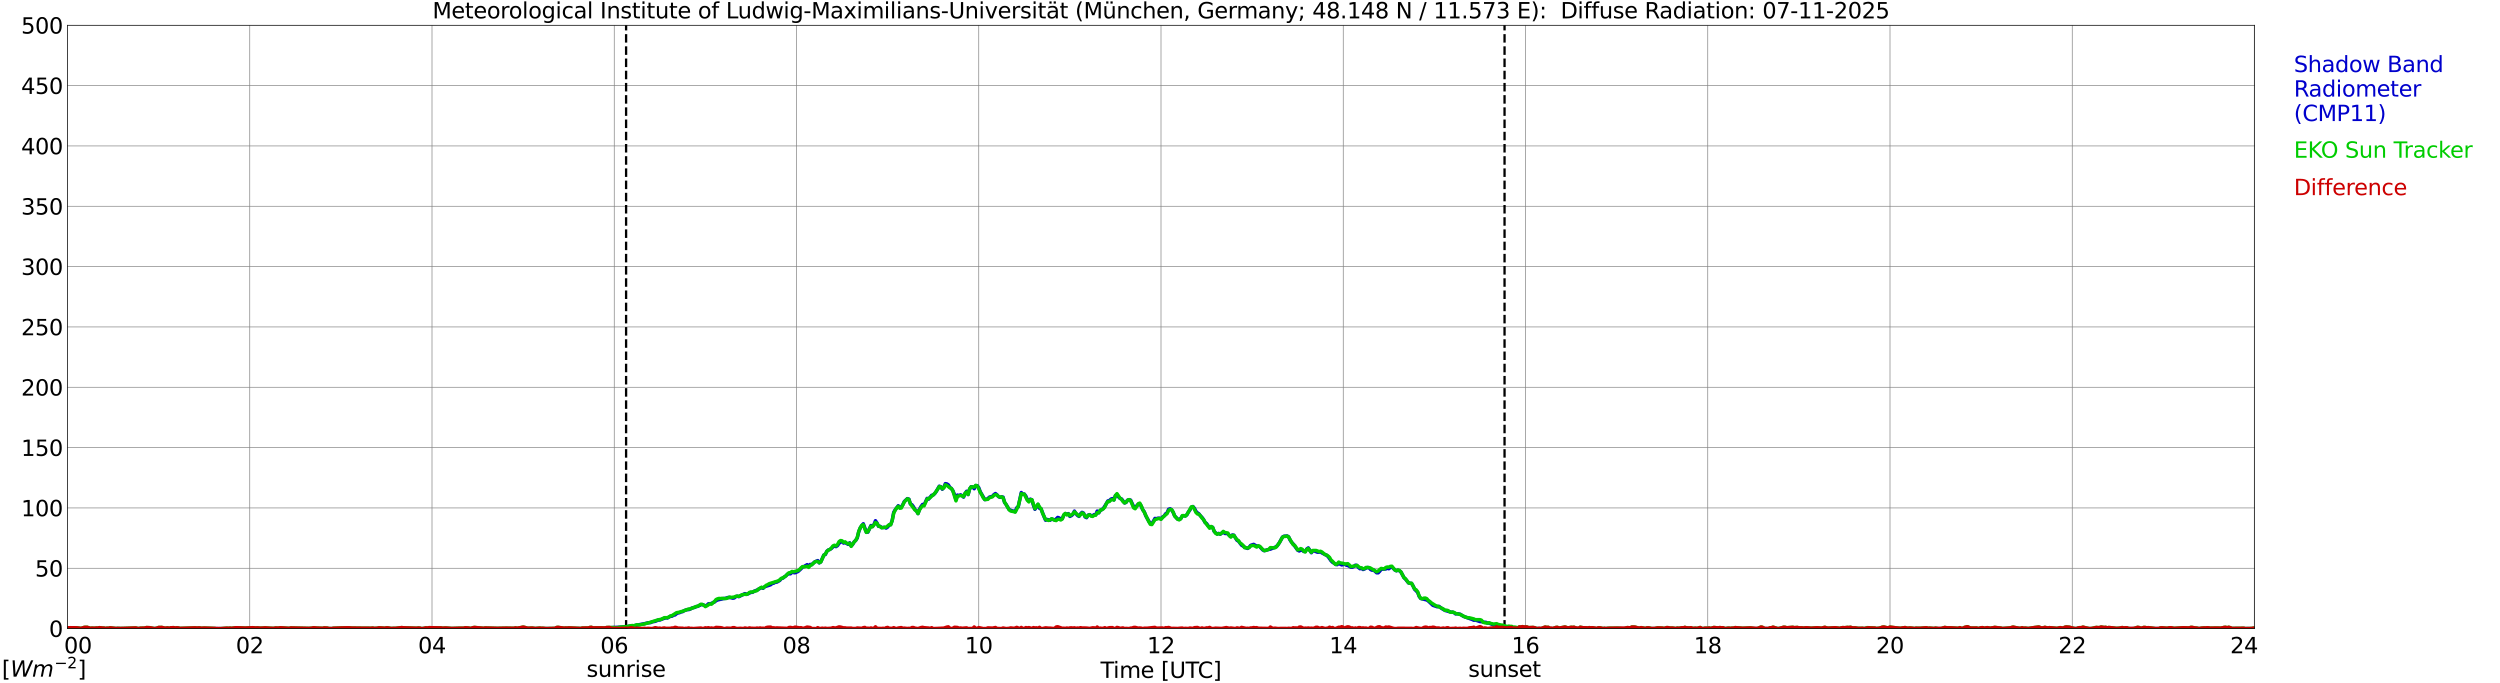 <?xml version="1.0" encoding="utf-8" standalone="no"?>
<!DOCTYPE svg PUBLIC "-//W3C//DTD SVG 1.1//EN"
  "http://www.w3.org/Graphics/SVG/1.1/DTD/svg11.dtd">
<svg xmlns:xlink="http://www.w3.org/1999/xlink" width="1085.4pt" height="296.64pt" viewBox="0 0 1085.4 296.64" xmlns="http://www.w3.org/2000/svg" version="1.1">
 <defs>
  <style type="text/css">*{stroke-linejoin: round; stroke-linecap: butt}</style>
 </defs>
 <g id="figure_1">
  <g id="patch_1">
   <path d="M 0 296.64 
L 1085.4 296.64 
L 1085.4 0 
L 0 0 
z
" style="fill: #ffffff"/>
  </g>
  <g id="axes_1">
   <g id="patch_2">
    <path d="M 29.306 272.909 
L 978.814 272.909 
L 978.814 10.976 
L 29.306 10.976 
z
" style="fill: #ffffff"/>
   </g>
   <g id="patch_3">
    <path d="M 978.814 272.909 
L 978.814 272.909 
L 978.814 10.976 
L 978.814 10.976 
z
" clip-path="url(#p41ef601c18)" style="fill: #d3d3d3; opacity: 0.25; stroke: #d3d3d3; stroke-linejoin: miter"/>
   </g>
   <g id="matplotlib.axis_1">
    <g id="xtick_1">
     <g id="line2d_1">
      <path d="M 29.306 272.909 
L 29.306 10.976 
" clip-path="url(#p41ef601c18)" style="fill: none; stroke: #808080; stroke-width: 0.3; stroke-linecap: square"/>
     </g>
     <g id="line2d_2"/>
     <g id="text_1">
      <!--    00 -->
      <g transform="translate(18.733 283.627) scale(0.095 -0.095)">
       <defs>
        <path id="DejaVuSans-20" transform="scale(0.016)"/>
        <path id="DejaVuSans-30" d="M 2034 4250 
Q 1547 4250 1301 3770 
Q 1056 3291 1056 2328 
Q 1056 1369 1301 889 
Q 1547 409 2034 409 
Q 2525 409 2770 889 
Q 3016 1369 3016 2328 
Q 3016 3291 2770 3770 
Q 2525 4250 2034 4250 
z
M 2034 4750 
Q 2819 4750 3233 4129 
Q 3647 3509 3647 2328 
Q 3647 1150 3233 529 
Q 2819 -91 2034 -91 
Q 1250 -91 836 529 
Q 422 1150 422 2328 
Q 422 3509 836 4129 
Q 1250 4750 2034 4750 
z
" transform="scale(0.016)"/>
       </defs>
       <use xlink:href="#DejaVuSans-20"/>
       <use xlink:href="#DejaVuSans-20" transform="translate(31.787 0)"/>
       <use xlink:href="#DejaVuSans-20" transform="translate(63.574 0)"/>
       <use xlink:href="#DejaVuSans-30" transform="translate(95.361 0)"/>
       <use xlink:href="#DejaVuSans-30" transform="translate(158.984 0)"/>
      </g>
     </g>
    </g>
    <g id="xtick_2">
     <g id="line2d_3">
      <path d="M 108.431 272.909 
L 108.431 10.976 
" clip-path="url(#p41ef601c18)" style="fill: none; stroke: #808080; stroke-width: 0.3; stroke-linecap: square"/>
     </g>
     <g id="line2d_4"/>
     <g id="text_2">
      <!-- 02 -->
      <g transform="translate(102.387 283.627) scale(0.095 -0.095)">
       <defs>
        <path id="DejaVuSans-32" d="M 1228 531 
L 3431 531 
L 3431 0 
L 469 0 
L 469 531 
Q 828 903 1448 1529 
Q 2069 2156 2228 2338 
Q 2531 2678 2651 2914 
Q 2772 3150 2772 3378 
Q 2772 3750 2511 3984 
Q 2250 4219 1831 4219 
Q 1534 4219 1204 4116 
Q 875 4013 500 3803 
L 500 4441 
Q 881 4594 1212 4672 
Q 1544 4750 1819 4750 
Q 2544 4750 2975 4387 
Q 3406 4025 3406 3419 
Q 3406 3131 3298 2873 
Q 3191 2616 2906 2266 
Q 2828 2175 2409 1742 
Q 1991 1309 1228 531 
z
" transform="scale(0.016)"/>
       </defs>
       <use xlink:href="#DejaVuSans-30"/>
       <use xlink:href="#DejaVuSans-32" transform="translate(63.623 0)"/>
      </g>
     </g>
    </g>
    <g id="xtick_3">
     <g id="line2d_5">
      <path d="M 187.557 272.909 
L 187.557 10.976 
" clip-path="url(#p41ef601c18)" style="fill: none; stroke: #808080; stroke-width: 0.3; stroke-linecap: square"/>
     </g>
     <g id="line2d_6"/>
     <g id="text_3">
      <!-- 04 -->
      <g transform="translate(181.513 283.627) scale(0.095 -0.095)">
       <defs>
        <path id="DejaVuSans-34" d="M 2419 4116 
L 825 1625 
L 2419 1625 
L 2419 4116 
z
M 2253 4666 
L 3047 4666 
L 3047 1625 
L 3713 1625 
L 3713 1100 
L 3047 1100 
L 3047 0 
L 2419 0 
L 2419 1100 
L 313 1100 
L 313 1709 
L 2253 4666 
z
" transform="scale(0.016)"/>
       </defs>
       <use xlink:href="#DejaVuSans-30"/>
       <use xlink:href="#DejaVuSans-34" transform="translate(63.623 0)"/>
      </g>
     </g>
    </g>
    <g id="xtick_4">
     <g id="line2d_7">
      <path d="M 266.683 272.909 
L 266.683 10.976 
" clip-path="url(#p41ef601c18)" style="fill: none; stroke: #808080; stroke-width: 0.3; stroke-linecap: square"/>
     </g>
     <g id="line2d_8"/>
     <g id="text_4">
      <!-- 06 -->
      <g transform="translate(260.638 283.627) scale(0.095 -0.095)">
       <defs>
        <path id="DejaVuSans-36" d="M 2113 2584 
Q 1688 2584 1439 2293 
Q 1191 2003 1191 1497 
Q 1191 994 1439 701 
Q 1688 409 2113 409 
Q 2538 409 2786 701 
Q 3034 994 3034 1497 
Q 3034 2003 2786 2293 
Q 2538 2584 2113 2584 
z
M 3366 4563 
L 3366 3988 
Q 3128 4100 2886 4159 
Q 2644 4219 2406 4219 
Q 1781 4219 1451 3797 
Q 1122 3375 1075 2522 
Q 1259 2794 1537 2939 
Q 1816 3084 2150 3084 
Q 2853 3084 3261 2657 
Q 3669 2231 3669 1497 
Q 3669 778 3244 343 
Q 2819 -91 2113 -91 
Q 1303 -91 875 529 
Q 447 1150 447 2328 
Q 447 3434 972 4092 
Q 1497 4750 2381 4750 
Q 2619 4750 2861 4703 
Q 3103 4656 3366 4563 
z
" transform="scale(0.016)"/>
       </defs>
       <use xlink:href="#DejaVuSans-30"/>
       <use xlink:href="#DejaVuSans-36" transform="translate(63.623 0)"/>
      </g>
     </g>
    </g>
    <g id="xtick_5">
     <g id="line2d_9">
      <path d="M 345.808 272.909 
L 345.808 10.976 
" clip-path="url(#p41ef601c18)" style="fill: none; stroke: #808080; stroke-width: 0.3; stroke-linecap: square"/>
     </g>
     <g id="line2d_10"/>
     <g id="text_5">
      <!-- 08 -->
      <g transform="translate(339.764 283.627) scale(0.095 -0.095)">
       <defs>
        <path id="DejaVuSans-38" d="M 2034 2216 
Q 1584 2216 1326 1975 
Q 1069 1734 1069 1313 
Q 1069 891 1326 650 
Q 1584 409 2034 409 
Q 2484 409 2743 651 
Q 3003 894 3003 1313 
Q 3003 1734 2745 1975 
Q 2488 2216 2034 2216 
z
M 1403 2484 
Q 997 2584 770 2862 
Q 544 3141 544 3541 
Q 544 4100 942 4425 
Q 1341 4750 2034 4750 
Q 2731 4750 3128 4425 
Q 3525 4100 3525 3541 
Q 3525 3141 3298 2862 
Q 3072 2584 2669 2484 
Q 3125 2378 3379 2068 
Q 3634 1759 3634 1313 
Q 3634 634 3220 271 
Q 2806 -91 2034 -91 
Q 1263 -91 848 271 
Q 434 634 434 1313 
Q 434 1759 690 2068 
Q 947 2378 1403 2484 
z
M 1172 3481 
Q 1172 3119 1398 2916 
Q 1625 2713 2034 2713 
Q 2441 2713 2670 2916 
Q 2900 3119 2900 3481 
Q 2900 3844 2670 4047 
Q 2441 4250 2034 4250 
Q 1625 4250 1398 4047 
Q 1172 3844 1172 3481 
z
" transform="scale(0.016)"/>
       </defs>
       <use xlink:href="#DejaVuSans-30"/>
       <use xlink:href="#DejaVuSans-38" transform="translate(63.623 0)"/>
      </g>
     </g>
    </g>
    <g id="xtick_6">
     <g id="line2d_11">
      <path d="M 424.934 272.909 
L 424.934 10.976 
" clip-path="url(#p41ef601c18)" style="fill: none; stroke: #808080; stroke-width: 0.3; stroke-linecap: square"/>
     </g>
     <g id="line2d_12"/>
     <g id="text_6">
      <!-- 10 -->
      <g transform="translate(418.89 283.627) scale(0.095 -0.095)">
       <defs>
        <path id="DejaVuSans-31" d="M 794 531 
L 1825 531 
L 1825 4091 
L 703 3866 
L 703 4441 
L 1819 4666 
L 2450 4666 
L 2450 531 
L 3481 531 
L 3481 0 
L 794 0 
L 794 531 
z
" transform="scale(0.016)"/>
       </defs>
       <use xlink:href="#DejaVuSans-31"/>
       <use xlink:href="#DejaVuSans-30" transform="translate(63.623 0)"/>
      </g>
     </g>
    </g>
    <g id="xtick_7">
     <g id="line2d_13">
      <path d="M 504.06 272.909 
L 504.06 10.976 
" clip-path="url(#p41ef601c18)" style="fill: none; stroke: #808080; stroke-width: 0.3; stroke-linecap: square"/>
     </g>
     <g id="line2d_14"/>
     <g id="text_7">
      <!-- 12 -->
      <g transform="translate(498.015 283.627) scale(0.095 -0.095)">
       <use xlink:href="#DejaVuSans-31"/>
       <use xlink:href="#DejaVuSans-32" transform="translate(63.623 0)"/>
      </g>
     </g>
    </g>
    <g id="xtick_8">
     <g id="line2d_15">
      <path d="M 583.185 272.909 
L 583.185 10.976 
" clip-path="url(#p41ef601c18)" style="fill: none; stroke: #808080; stroke-width: 0.3; stroke-linecap: square"/>
     </g>
     <g id="line2d_16"/>
     <g id="text_8">
      <!-- 14 -->
      <g transform="translate(577.141 283.627) scale(0.095 -0.095)">
       <use xlink:href="#DejaVuSans-31"/>
       <use xlink:href="#DejaVuSans-34" transform="translate(63.623 0)"/>
      </g>
     </g>
    </g>
    <g id="xtick_9">
     <g id="line2d_17">
      <path d="M 662.311 272.909 
L 662.311 10.976 
" clip-path="url(#p41ef601c18)" style="fill: none; stroke: #808080; stroke-width: 0.3; stroke-linecap: square"/>
     </g>
     <g id="line2d_18"/>
     <g id="text_9">
      <!-- 16 -->
      <g transform="translate(656.267 283.627) scale(0.095 -0.095)">
       <use xlink:href="#DejaVuSans-31"/>
       <use xlink:href="#DejaVuSans-36" transform="translate(63.623 0)"/>
      </g>
     </g>
    </g>
    <g id="xtick_10">
     <g id="line2d_19">
      <path d="M 741.437 272.909 
L 741.437 10.976 
" clip-path="url(#p41ef601c18)" style="fill: none; stroke: #808080; stroke-width: 0.3; stroke-linecap: square"/>
     </g>
     <g id="line2d_20"/>
     <g id="text_10">
      <!-- 18 -->
      <g transform="translate(735.392 283.627) scale(0.095 -0.095)">
       <use xlink:href="#DejaVuSans-31"/>
       <use xlink:href="#DejaVuSans-38" transform="translate(63.623 0)"/>
      </g>
     </g>
    </g>
    <g id="xtick_11">
     <g id="line2d_21">
      <path d="M 820.562 272.909 
L 820.562 10.976 
" clip-path="url(#p41ef601c18)" style="fill: none; stroke: #808080; stroke-width: 0.3; stroke-linecap: square"/>
     </g>
     <g id="line2d_22"/>
     <g id="text_11">
      <!-- 20 -->
      <g transform="translate(814.518 283.627) scale(0.095 -0.095)">
       <use xlink:href="#DejaVuSans-32"/>
       <use xlink:href="#DejaVuSans-30" transform="translate(63.623 0)"/>
      </g>
     </g>
    </g>
    <g id="xtick_12">
     <g id="line2d_23">
      <path d="M 899.688 272.909 
L 899.688 10.976 
" clip-path="url(#p41ef601c18)" style="fill: none; stroke: #808080; stroke-width: 0.3; stroke-linecap: square"/>
     </g>
     <g id="line2d_24"/>
     <g id="text_12">
      <!-- 22 -->
      <g transform="translate(893.644 283.627) scale(0.095 -0.095)">
       <use xlink:href="#DejaVuSans-32"/>
       <use xlink:href="#DejaVuSans-32" transform="translate(63.623 0)"/>
      </g>
     </g>
    </g>
    <g id="xtick_13">
     <g id="line2d_25">
      <path d="M 978.814 272.909 
L 978.814 10.976 
" clip-path="url(#p41ef601c18)" style="fill: none; stroke: #808080; stroke-width: 0.3; stroke-linecap: square"/>
     </g>
     <g id="line2d_26"/>
     <g id="text_13">
      <!-- 24    -->
      <g transform="translate(968.241 283.627) scale(0.095 -0.095)">
       <use xlink:href="#DejaVuSans-32"/>
       <use xlink:href="#DejaVuSans-34" transform="translate(63.623 0)"/>
       <use xlink:href="#DejaVuSans-20" transform="translate(127.246 0)"/>
       <use xlink:href="#DejaVuSans-20" transform="translate(159.033 0)"/>
       <use xlink:href="#DejaVuSans-20" transform="translate(190.82 0)"/>
      </g>
     </g>
    </g>
    <g id="text_14">
     <!-- Time [UTC] -->
     <g transform="translate(477.806 294.322) scale(0.095 -0.095)">
      <defs>
       <path id="DejaVuSans-54" d="M -19 4666 
L 3928 4666 
L 3928 4134 
L 2272 4134 
L 2272 0 
L 1638 0 
L 1638 4134 
L -19 4134 
L -19 4666 
z
" transform="scale(0.016)"/>
       <path id="DejaVuSans-69" d="M 603 3500 
L 1178 3500 
L 1178 0 
L 603 0 
L 603 3500 
z
M 603 4863 
L 1178 4863 
L 1178 4134 
L 603 4134 
L 603 4863 
z
" transform="scale(0.016)"/>
       <path id="DejaVuSans-6d" d="M 3328 2828 
Q 3544 3216 3844 3400 
Q 4144 3584 4550 3584 
Q 5097 3584 5394 3201 
Q 5691 2819 5691 2113 
L 5691 0 
L 5113 0 
L 5113 2094 
Q 5113 2597 4934 2840 
Q 4756 3084 4391 3084 
Q 3944 3084 3684 2787 
Q 3425 2491 3425 1978 
L 3425 0 
L 2847 0 
L 2847 2094 
Q 2847 2600 2669 2842 
Q 2491 3084 2119 3084 
Q 1678 3084 1418 2786 
Q 1159 2488 1159 1978 
L 1159 0 
L 581 0 
L 581 3500 
L 1159 3500 
L 1159 2956 
Q 1356 3278 1631 3431 
Q 1906 3584 2284 3584 
Q 2666 3584 2933 3390 
Q 3200 3197 3328 2828 
z
" transform="scale(0.016)"/>
       <path id="DejaVuSans-65" d="M 3597 1894 
L 3597 1613 
L 953 1613 
Q 991 1019 1311 708 
Q 1631 397 2203 397 
Q 2534 397 2845 478 
Q 3156 559 3463 722 
L 3463 178 
Q 3153 47 2828 -22 
Q 2503 -91 2169 -91 
Q 1331 -91 842 396 
Q 353 884 353 1716 
Q 353 2575 817 3079 
Q 1281 3584 2069 3584 
Q 2775 3584 3186 3129 
Q 3597 2675 3597 1894 
z
M 3022 2063 
Q 3016 2534 2758 2815 
Q 2500 3097 2075 3097 
Q 1594 3097 1305 2825 
Q 1016 2553 972 2059 
L 3022 2063 
z
" transform="scale(0.016)"/>
       <path id="DejaVuSans-5b" d="M 550 4863 
L 1875 4863 
L 1875 4416 
L 1125 4416 
L 1125 -397 
L 1875 -397 
L 1875 -844 
L 550 -844 
L 550 4863 
z
" transform="scale(0.016)"/>
       <path id="DejaVuSans-55" d="M 556 4666 
L 1191 4666 
L 1191 1831 
Q 1191 1081 1462 751 
Q 1734 422 2344 422 
Q 2950 422 3222 751 
Q 3494 1081 3494 1831 
L 3494 4666 
L 4128 4666 
L 4128 1753 
Q 4128 841 3676 375 
Q 3225 -91 2344 -91 
Q 1459 -91 1007 375 
Q 556 841 556 1753 
L 556 4666 
z
" transform="scale(0.016)"/>
       <path id="DejaVuSans-43" d="M 4122 4306 
L 4122 3641 
Q 3803 3938 3442 4084 
Q 3081 4231 2675 4231 
Q 1875 4231 1450 3742 
Q 1025 3253 1025 2328 
Q 1025 1406 1450 917 
Q 1875 428 2675 428 
Q 3081 428 3442 575 
Q 3803 722 4122 1019 
L 4122 359 
Q 3791 134 3420 21 
Q 3050 -91 2638 -91 
Q 1578 -91 968 557 
Q 359 1206 359 2328 
Q 359 3453 968 4101 
Q 1578 4750 2638 4750 
Q 3056 4750 3426 4639 
Q 3797 4528 4122 4306 
z
" transform="scale(0.016)"/>
       <path id="DejaVuSans-5d" d="M 1947 4863 
L 1947 -844 
L 622 -844 
L 622 -397 
L 1369 -397 
L 1369 4416 
L 622 4416 
L 622 4863 
L 1947 4863 
z
" transform="scale(0.016)"/>
      </defs>
      <use xlink:href="#DejaVuSans-54"/>
      <use xlink:href="#DejaVuSans-69" transform="translate(57.959 0)"/>
      <use xlink:href="#DejaVuSans-6d" transform="translate(85.742 0)"/>
      <use xlink:href="#DejaVuSans-65" transform="translate(183.154 0)"/>
      <use xlink:href="#DejaVuSans-20" transform="translate(244.678 0)"/>
      <use xlink:href="#DejaVuSans-5b" transform="translate(276.465 0)"/>
      <use xlink:href="#DejaVuSans-55" transform="translate(315.479 0)"/>
      <use xlink:href="#DejaVuSans-54" transform="translate(388.672 0)"/>
      <use xlink:href="#DejaVuSans-43" transform="translate(443.881 0)"/>
      <use xlink:href="#DejaVuSans-5d" transform="translate(513.705 0)"/>
     </g>
    </g>
   </g>
   <g id="matplotlib.axis_2">
    <g id="ytick_1">
     <g id="line2d_27">
      <path d="M 29.306 272.909 
L 978.814 272.909 
" clip-path="url(#p41ef601c18)" style="fill: none; stroke: #808080; stroke-width: 0.3; stroke-linecap: square"/>
     </g>
     <g id="line2d_28"/>
     <g id="text_15">
      <!-- 0 -->
      <g transform="translate(21.261 276.518) scale(0.095 -0.095)">
       <use xlink:href="#DejaVuSans-30"/>
      </g>
     </g>
    </g>
    <g id="ytick_2">
     <g id="line2d_29">
      <path d="M 29.306 246.715 
L 978.814 246.715 
" clip-path="url(#p41ef601c18)" style="fill: none; stroke: #808080; stroke-width: 0.3; stroke-linecap: square"/>
     </g>
     <g id="line2d_30"/>
     <g id="text_16">
      <!-- 50 -->
      <g transform="translate(15.217 250.325) scale(0.095 -0.095)">
       <defs>
        <path id="DejaVuSans-35" d="M 691 4666 
L 3169 4666 
L 3169 4134 
L 1269 4134 
L 1269 2991 
Q 1406 3038 1543 3061 
Q 1681 3084 1819 3084 
Q 2600 3084 3056 2656 
Q 3513 2228 3513 1497 
Q 3513 744 3044 326 
Q 2575 -91 1722 -91 
Q 1428 -91 1123 -41 
Q 819 9 494 109 
L 494 744 
Q 775 591 1075 516 
Q 1375 441 1709 441 
Q 2250 441 2565 725 
Q 2881 1009 2881 1497 
Q 2881 1984 2565 2268 
Q 2250 2553 1709 2553 
Q 1456 2553 1204 2497 
Q 953 2441 691 2322 
L 691 4666 
z
" transform="scale(0.016)"/>
       </defs>
       <use xlink:href="#DejaVuSans-35"/>
       <use xlink:href="#DejaVuSans-30" transform="translate(63.623 0)"/>
      </g>
     </g>
    </g>
    <g id="ytick_3">
     <g id="line2d_31">
      <path d="M 29.306 220.522 
L 978.814 220.522 
" clip-path="url(#p41ef601c18)" style="fill: none; stroke: #808080; stroke-width: 0.3; stroke-linecap: square"/>
     </g>
     <g id="line2d_32"/>
     <g id="text_17">
      <!-- 100 -->
      <g transform="translate(9.173 224.131) scale(0.095 -0.095)">
       <use xlink:href="#DejaVuSans-31"/>
       <use xlink:href="#DejaVuSans-30" transform="translate(63.623 0)"/>
       <use xlink:href="#DejaVuSans-30" transform="translate(127.246 0)"/>
      </g>
     </g>
    </g>
    <g id="ytick_4">
     <g id="line2d_33">
      <path d="M 29.306 194.329 
L 978.814 194.329 
" clip-path="url(#p41ef601c18)" style="fill: none; stroke: #808080; stroke-width: 0.3; stroke-linecap: square"/>
     </g>
     <g id="line2d_34"/>
     <g id="text_18">
      <!-- 150 -->
      <g transform="translate(9.173 197.938) scale(0.095 -0.095)">
       <use xlink:href="#DejaVuSans-31"/>
       <use xlink:href="#DejaVuSans-35" transform="translate(63.623 0)"/>
       <use xlink:href="#DejaVuSans-30" transform="translate(127.246 0)"/>
      </g>
     </g>
    </g>
    <g id="ytick_5">
     <g id="line2d_35">
      <path d="M 29.306 168.136 
L 978.814 168.136 
" clip-path="url(#p41ef601c18)" style="fill: none; stroke: #808080; stroke-width: 0.3; stroke-linecap: square"/>
     </g>
     <g id="line2d_36"/>
     <g id="text_19">
      <!-- 200 -->
      <g transform="translate(9.173 171.745) scale(0.095 -0.095)">
       <use xlink:href="#DejaVuSans-32"/>
       <use xlink:href="#DejaVuSans-30" transform="translate(63.623 0)"/>
       <use xlink:href="#DejaVuSans-30" transform="translate(127.246 0)"/>
      </g>
     </g>
    </g>
    <g id="ytick_6">
     <g id="line2d_37">
      <path d="M 29.306 141.942 
L 978.814 141.942 
" clip-path="url(#p41ef601c18)" style="fill: none; stroke: #808080; stroke-width: 0.3; stroke-linecap: square"/>
     </g>
     <g id="line2d_38"/>
     <g id="text_20">
      <!-- 250 -->
      <g transform="translate(9.173 145.551) scale(0.095 -0.095)">
       <use xlink:href="#DejaVuSans-32"/>
       <use xlink:href="#DejaVuSans-35" transform="translate(63.623 0)"/>
       <use xlink:href="#DejaVuSans-30" transform="translate(127.246 0)"/>
      </g>
     </g>
    </g>
    <g id="ytick_7">
     <g id="line2d_39">
      <path d="M 29.306 115.749 
L 978.814 115.749 
" clip-path="url(#p41ef601c18)" style="fill: none; stroke: #808080; stroke-width: 0.3; stroke-linecap: square"/>
     </g>
     <g id="line2d_40"/>
     <g id="text_21">
      <!-- 300 -->
      <g transform="translate(9.173 119.358) scale(0.095 -0.095)">
       <defs>
        <path id="DejaVuSans-33" d="M 2597 2516 
Q 3050 2419 3304 2112 
Q 3559 1806 3559 1356 
Q 3559 666 3084 287 
Q 2609 -91 1734 -91 
Q 1441 -91 1130 -33 
Q 819 25 488 141 
L 488 750 
Q 750 597 1062 519 
Q 1375 441 1716 441 
Q 2309 441 2620 675 
Q 2931 909 2931 1356 
Q 2931 1769 2642 2001 
Q 2353 2234 1838 2234 
L 1294 2234 
L 1294 2753 
L 1863 2753 
Q 2328 2753 2575 2939 
Q 2822 3125 2822 3475 
Q 2822 3834 2567 4026 
Q 2313 4219 1838 4219 
Q 1578 4219 1281 4162 
Q 984 4106 628 3988 
L 628 4550 
Q 988 4650 1302 4700 
Q 1616 4750 1894 4750 
Q 2613 4750 3031 4423 
Q 3450 4097 3450 3541 
Q 3450 3153 3228 2886 
Q 3006 2619 2597 2516 
z
" transform="scale(0.016)"/>
       </defs>
       <use xlink:href="#DejaVuSans-33"/>
       <use xlink:href="#DejaVuSans-30" transform="translate(63.623 0)"/>
       <use xlink:href="#DejaVuSans-30" transform="translate(127.246 0)"/>
      </g>
     </g>
    </g>
    <g id="ytick_8">
     <g id="line2d_41">
      <path d="M 29.306 89.556 
L 978.814 89.556 
" clip-path="url(#p41ef601c18)" style="fill: none; stroke: #808080; stroke-width: 0.3; stroke-linecap: square"/>
     </g>
     <g id="line2d_42"/>
     <g id="text_22">
      <!-- 350 -->
      <g transform="translate(9.173 93.165) scale(0.095 -0.095)">
       <use xlink:href="#DejaVuSans-33"/>
       <use xlink:href="#DejaVuSans-35" transform="translate(63.623 0)"/>
       <use xlink:href="#DejaVuSans-30" transform="translate(127.246 0)"/>
      </g>
     </g>
    </g>
    <g id="ytick_9">
     <g id="line2d_43">
      <path d="M 29.306 63.362 
L 978.814 63.362 
" clip-path="url(#p41ef601c18)" style="fill: none; stroke: #808080; stroke-width: 0.3; stroke-linecap: square"/>
     </g>
     <g id="line2d_44"/>
     <g id="text_23">
      <!-- 400 -->
      <g transform="translate(9.173 66.972) scale(0.095 -0.095)">
       <use xlink:href="#DejaVuSans-34"/>
       <use xlink:href="#DejaVuSans-30" transform="translate(63.623 0)"/>
       <use xlink:href="#DejaVuSans-30" transform="translate(127.246 0)"/>
      </g>
     </g>
    </g>
    <g id="ytick_10">
     <g id="line2d_45">
      <path d="M 29.306 37.169 
L 978.814 37.169 
" clip-path="url(#p41ef601c18)" style="fill: none; stroke: #808080; stroke-width: 0.3; stroke-linecap: square"/>
     </g>
     <g id="line2d_46"/>
     <g id="text_24">
      <!-- 450 -->
      <g transform="translate(9.173 40.778) scale(0.095 -0.095)">
       <use xlink:href="#DejaVuSans-34"/>
       <use xlink:href="#DejaVuSans-35" transform="translate(63.623 0)"/>
       <use xlink:href="#DejaVuSans-30" transform="translate(127.246 0)"/>
      </g>
     </g>
    </g>
    <g id="ytick_11">
     <g id="line2d_47">
      <path d="M 29.306 10.976 
L 978.814 10.976 
" clip-path="url(#p41ef601c18)" style="fill: none; stroke: #808080; stroke-width: 0.3; stroke-linecap: square"/>
     </g>
     <g id="line2d_48"/>
     <g id="text_25">
      <!-- 500 -->
      <g transform="translate(9.173 14.585) scale(0.095 -0.095)">
       <use xlink:href="#DejaVuSans-35"/>
       <use xlink:href="#DejaVuSans-30" transform="translate(63.623 0)"/>
       <use xlink:href="#DejaVuSans-30" transform="translate(127.246 0)"/>
      </g>
     </g>
    </g>
   </g>
   <g id="line2d_49">
    <path d="M 271.826 272.909 
L 271.826 10.976 
" clip-path="url(#p41ef601c18)" style="fill: none; stroke-dasharray: 3.7,1.6; stroke-dashoffset: 0; stroke: #000000"/>
   </g>
   <g id="line2d_50">
    <path d="M 653.212 272.909 
L 653.212 10.976 
" clip-path="url(#p41ef601c18)" style="fill: none; stroke-dasharray: 3.7,1.6; stroke-dashoffset: 0; stroke: #000000"/>
   </g>
   <g id="line2d_51">
    <path d="M 29.306 272.909 
L 264.705 272.909 
L 265.364 272.511 
L 266.683 272.401 
L 269.98 272.291 
L 271.298 272.071 
L 271.958 272.181 
L 272.617 271.961 
L 274.595 271.851 
L 275.914 271.515 
L 280.53 270.635 
L 281.189 270.415 
L 282.508 270.305 
L 283.167 269.975 
L 284.486 269.755 
L 285.805 269.2 
L 286.464 269.2 
L 287.783 268.65 
L 289.102 268.21 
L 289.761 268.32 
L 291.08 267.55 
L 291.739 267.55 
L 292.399 267.104 
L 293.058 266.994 
L 293.717 266.444 
L 294.377 266.114 
L 295.036 266.004 
L 295.696 265.674 
L 296.355 265.564 
L 297.014 265.119 
L 298.333 264.679 
L 298.992 264.679 
L 299.652 264.459 
L 300.311 264.019 
L 301.63 263.689 
L 302.289 263.359 
L 302.949 263.243 
L 304.267 262.583 
L 304.927 262.473 
L 306.246 263.023 
L 306.905 262.803 
L 307.564 262.143 
L 308.883 262.033 
L 309.543 261.593 
L 310.202 261.373 
L 310.861 260.818 
L 311.521 260.488 
L 313.499 260.048 
L 314.158 259.828 
L 314.818 259.828 
L 316.136 259.388 
L 317.455 259.498 
L 318.114 259.718 
L 318.774 259.608 
L 319.433 259.053 
L 320.093 258.833 
L 320.752 259.053 
L 323.39 257.732 
L 324.049 257.952 
L 324.708 257.842 
L 326.027 257.182 
L 326.686 257.182 
L 327.346 256.737 
L 328.665 256.187 
L 330.643 255.087 
L 331.302 255.417 
L 331.961 254.752 
L 334.599 253.872 
L 335.258 253.321 
L 335.918 253.211 
L 336.577 252.766 
L 337.236 252.766 
L 338.555 251.996 
L 339.215 251.226 
L 339.874 251.006 
L 341.193 250.011 
L 341.852 249.351 
L 342.512 249.131 
L 343.171 249.131 
L 343.83 248.465 
L 345.149 248.69 
L 346.468 248.135 
L 347.787 246.925 
L 348.446 246.15 
L 349.105 245.93 
L 350.424 245.16 
L 351.083 245.82 
L 351.743 245.05 
L 352.402 245.16 
L 353.721 243.944 
L 355.04 243.394 
L 355.699 244.384 
L 356.359 243.944 
L 357.677 240.969 
L 358.337 240.749 
L 358.996 239.313 
L 359.655 238.763 
L 360.315 238.543 
L 360.974 238.098 
L 361.634 237.438 
L 362.293 236.998 
L 362.952 237.328 
L 363.612 236.888 
L 364.271 235.892 
L 364.93 235.342 
L 365.59 235.232 
L 366.249 235.782 
L 366.909 235.562 
L 368.227 236.338 
L 368.887 235.672 
L 369.546 236.998 
L 370.206 236.338 
L 370.865 235.232 
L 371.524 234.572 
L 372.184 233.577 
L 372.843 230.821 
L 373.502 229.166 
L 374.162 228.176 
L 374.821 227.401 
L 376.14 231.041 
L 376.799 231.041 
L 378.118 228.176 
L 378.777 228.616 
L 379.437 227.736 
L 380.096 226.08 
L 380.756 227.071 
L 381.415 228.506 
L 382.074 228.506 
L 382.734 229.056 
L 384.053 228.946 
L 384.712 229.276 
L 385.371 228.836 
L 386.031 227.956 
L 386.69 227.736 
L 387.349 225.97 
L 388.009 222.44 
L 388.668 221.334 
L 389.987 219.574 
L 390.646 220.344 
L 391.306 220.124 
L 391.965 219.129 
L 392.624 217.699 
L 393.943 216.483 
L 394.603 216.703 
L 395.262 218.799 
L 395.921 219.129 
L 396.581 220.014 
L 397.24 221.224 
L 397.899 221.779 
L 398.559 222.99 
L 399.218 221.114 
L 399.878 219.904 
L 400.537 219.019 
L 401.196 219.239 
L 402.515 216.373 
L 403.175 216.703 
L 404.493 215.048 
L 405.153 214.938 
L 405.812 214.278 
L 406.471 213.398 
L 407.79 211.082 
L 408.45 211.302 
L 409.109 212.402 
L 409.768 211.632 
L 410.428 209.977 
L 411.087 210.087 
L 411.746 210.527 
L 412.406 211.632 
L 413.065 212.072 
L 413.725 213.068 
L 414.384 214.718 
L 415.043 216.923 
L 415.703 214.938 
L 416.362 215.163 
L 417.022 214.828 
L 417.681 215.163 
L 418.34 215.823 
L 419 214.278 
L 419.659 213.288 
L 420.318 214.718 
L 420.978 212.292 
L 421.637 211.302 
L 422.297 211.412 
L 422.956 212.182 
L 423.615 210.857 
L 424.275 210.857 
L 424.934 211.742 
L 425.593 213.508 
L 427.572 216.923 
L 428.231 216.813 
L 428.89 216.483 
L 429.55 215.823 
L 430.869 215.493 
L 431.528 214.718 
L 432.187 214.278 
L 432.847 214.828 
L 433.506 215.603 
L 434.165 215.933 
L 434.825 215.713 
L 435.484 215.823 
L 436.144 218.139 
L 436.803 219.019 
L 438.122 221.224 
L 439.44 221.779 
L 440.759 222.109 
L 441.419 220.454 
L 442.078 220.014 
L 443.397 213.838 
L 444.056 214.608 
L 444.716 214.498 
L 445.375 215.383 
L 446.034 216.923 
L 446.694 217.479 
L 447.353 216.703 
L 448.012 217.033 
L 448.672 219.354 
L 449.331 221.114 
L 450.65 219.019 
L 451.309 220.674 
L 451.969 220.894 
L 453.287 224.315 
L 453.947 225.86 
L 454.606 225.525 
L 455.925 225.86 
L 456.584 225.305 
L 457.903 225.75 
L 458.563 225.305 
L 459.222 224.645 
L 459.881 224.865 
L 460.541 225.415 
L 461.2 225.195 
L 461.859 223.655 
L 462.519 222.99 
L 463.178 223.32 
L 463.838 222.99 
L 464.497 224.205 
L 465.156 223.875 
L 465.816 223.32 
L 466.475 221.889 
L 467.134 222.99 
L 467.794 223.765 
L 468.453 224.205 
L 469.113 223.1 
L 469.772 222.44 
L 470.431 222.77 
L 471.091 224.425 
L 471.75 224.755 
L 472.409 223.655 
L 473.069 223.43 
L 473.728 223.875 
L 474.388 223.875 
L 475.047 223.43 
L 475.706 223.545 
L 476.366 221.889 
L 477.025 222.66 
L 477.685 221.669 
L 479.003 220.784 
L 480.322 218.689 
L 480.981 217.479 
L 481.641 217.369 
L 482.3 216.703 
L 482.96 216.483 
L 483.619 217.033 
L 484.278 215.163 
L 484.938 214.828 
L 485.597 215.713 
L 486.256 216.373 
L 486.916 216.593 
L 488.235 218.359 
L 488.894 218.139 
L 489.553 217.143 
L 490.213 216.923 
L 490.872 217.143 
L 492.191 220.014 
L 492.85 220.344 
L 494.169 218.909 
L 494.828 218.689 
L 495.488 219.794 
L 496.147 221.334 
L 496.807 222.22 
L 497.466 223.985 
L 498.785 226.3 
L 499.444 227.291 
L 500.103 227.291 
L 500.763 226.3 
L 501.422 225.085 
L 502.082 225.195 
L 502.741 224.975 
L 503.4 224.975 
L 504.06 225.305 
L 504.719 224.425 
L 505.379 224.095 
L 506.038 223.1 
L 506.697 222.66 
L 507.357 221.114 
L 508.016 220.894 
L 508.675 221.334 
L 509.335 222.44 
L 509.994 223.985 
L 511.313 225.415 
L 511.972 225.525 
L 512.632 225.085 
L 513.291 224.095 
L 513.95 223.875 
L 514.61 223.985 
L 515.269 223.545 
L 515.929 222.33 
L 516.588 221.449 
L 517.247 220.234 
L 517.907 219.904 
L 518.566 220.674 
L 519.226 221.999 
L 519.885 222.66 
L 520.544 223.1 
L 521.204 223.985 
L 521.863 224.645 
L 522.522 225.525 
L 523.182 226.85 
L 523.841 227.291 
L 524.501 228.286 
L 525.16 228.836 
L 525.819 228.726 
L 526.479 228.946 
L 527.138 230.711 
L 527.797 231.371 
L 528.457 231.811 
L 529.116 231.591 
L 529.776 231.927 
L 531.094 230.931 
L 531.754 231.591 
L 533.073 231.701 
L 533.732 232.477 
L 534.391 232.917 
L 535.051 232.257 
L 535.71 232.367 
L 537.029 234.572 
L 537.688 234.902 
L 539.007 236.668 
L 540.985 237.878 
L 541.644 238.098 
L 542.304 237.658 
L 542.963 236.778 
L 544.282 236.338 
L 545.601 237.108 
L 546.26 237.108 
L 546.919 237.328 
L 548.238 238.763 
L 548.898 239.093 
L 550.876 238.543 
L 551.535 238.433 
L 552.854 237.878 
L 554.173 237.328 
L 554.832 236.558 
L 555.491 235.562 
L 556.81 233.137 
L 557.47 232.807 
L 558.788 232.697 
L 559.448 233.027 
L 560.107 234.462 
L 560.766 235.452 
L 561.426 236.118 
L 563.404 238.873 
L 564.063 239.203 
L 564.723 238.873 
L 565.382 238.873 
L 566.042 239.423 
L 566.701 239.423 
L 567.36 238.323 
L 568.02 237.878 
L 569.338 239.973 
L 569.998 239.093 
L 570.657 239.203 
L 571.976 239.753 
L 572.635 239.753 
L 573.295 239.533 
L 573.954 240.083 
L 575.932 241.079 
L 576.592 241.629 
L 577.91 243.504 
L 578.57 244.164 
L 579.229 244.5 
L 579.889 245.05 
L 580.548 245.16 
L 581.207 244.61 
L 582.526 245.27 
L 583.845 244.94 
L 584.504 245.38 
L 585.164 245.49 
L 586.482 246.26 
L 587.142 246.26 
L 587.801 245.93 
L 588.46 245.38 
L 589.12 245.49 
L 589.779 246.37 
L 590.439 246.925 
L 591.098 246.705 
L 591.757 247.255 
L 592.417 247.035 
L 593.076 246.595 
L 593.736 246.37 
L 594.395 246.48 
L 595.054 247.255 
L 595.714 247.585 
L 596.373 247.475 
L 597.692 248.69 
L 598.351 248.69 
L 599.011 248.025 
L 599.67 247.145 
L 601.648 247.035 
L 602.307 246.705 
L 602.967 246.925 
L 603.626 246.37 
L 604.286 246.15 
L 605.604 247.475 
L 606.264 247.805 
L 606.923 247.585 
L 607.582 247.805 
L 608.242 248.355 
L 609.561 250.786 
L 610.22 251.446 
L 611.539 253.101 
L 612.858 253.321 
L 613.517 254.422 
L 614.176 255.857 
L 615.495 257.182 
L 616.154 258.943 
L 616.814 259.828 
L 618.133 260.158 
L 619.451 260.488 
L 620.111 260.928 
L 622.089 262.803 
L 624.067 263.469 
L 624.726 263.243 
L 626.045 264.239 
L 627.364 265.009 
L 630.001 265.784 
L 630.661 265.784 
L 631.32 266.004 
L 631.98 266.554 
L 632.639 266.444 
L 633.958 266.664 
L 635.276 267.55 
L 639.233 268.98 
L 639.892 269.31 
L 640.552 269.2 
L 642.53 269.865 
L 643.189 269.865 
L 643.848 270.085 
L 645.167 270.195 
L 645.827 270.525 
L 646.486 270.525 
L 647.805 271.075 
L 648.464 271.295 
L 649.123 271.185 
L 649.783 271.515 
L 655.717 272.401 
L 657.695 272.511 
L 660.333 272.909 
L 978.154 272.909 
L 978.154 272.909 
" clip-path="url(#p41ef601c18)" style="fill: none; stroke: #0000cc; stroke-width: 1.5; stroke-linecap: square"/>
   </g>
   <g id="line2d_52">
    <path d="M 28.646 272.55 
L 31.284 272.521 
L 32.603 272.618 
L 33.262 272.558 
L 35.24 272.829 
L 36.559 272.38 
L 37.878 272.346 
L 39.197 272.778 
L 39.856 272.707 
L 41.175 272.742 
L 41.834 272.655 
L 42.493 272.682 
L 43.153 272.502 
L 44.472 272.666 
L 45.131 272.676 
L 45.79 272.857 
L 46.45 272.724 
L 47.109 272.763 
L 47.768 272.571 
L 50.406 272.869 
L 51.065 272.796 
L 52.384 272.846 
L 53.703 272.815 
L 58.978 272.63 
L 59.637 272.819 
L 60.297 272.879 
L 60.956 272.733 
L 62.275 272.712 
L 62.934 272.668 
L 63.594 272.459 
L 64.912 272.51 
L 66.89 272.879 
L 67.55 272.859 
L 68.209 272.698 
L 68.869 272.418 
L 70.187 272.402 
L 70.847 272.523 
L 71.506 272.765 
L 72.825 272.606 
L 73.484 272.831 
L 74.144 272.54 
L 75.462 272.502 
L 76.122 272.699 
L 76.781 272.55 
L 77.441 272.629 
L 78.1 272.821 
L 84.694 272.596 
L 85.353 272.661 
L 86.672 272.606 
L 87.331 272.76 
L 88.65 272.676 
L 93.266 272.837 
L 93.925 273.007 
L 95.903 272.908 
L 98.541 272.719 
L 99.2 272.782 
L 99.86 272.703 
L 100.519 272.79 
L 102.497 272.52 
L 106.453 272.685 
L 109.75 272.517 
L 111.069 272.661 
L 111.728 272.583 
L 113.047 272.722 
L 114.366 272.654 
L 115.025 272.576 
L 117.663 272.775 
L 118.982 272.796 
L 119.641 272.645 
L 120.96 272.697 
L 121.619 272.541 
L 125.575 272.804 
L 126.235 272.622 
L 134.147 272.815 
L 135.466 272.714 
L 136.125 272.543 
L 137.444 272.676 
L 140.082 272.791 
L 140.741 272.624 
L 142.06 272.682 
L 142.719 272.86 
L 144.038 272.919 
L 144.697 272.756 
L 147.994 272.634 
L 151.291 272.547 
L 152.61 272.667 
L 158.544 272.748 
L 161.182 272.752 
L 161.841 272.682 
L 162.501 272.823 
L 163.819 272.757 
L 164.479 272.569 
L 167.116 272.752 
L 167.776 272.598 
L 168.435 272.606 
L 169.754 272.855 
L 171.073 272.788 
L 171.732 272.798 
L 173.71 272.547 
L 174.37 272.476 
L 175.688 272.589 
L 177.007 272.621 
L 180.963 272.755 
L 181.623 272.647 
L 182.282 272.706 
L 182.941 272.936 
L 184.26 272.771 
L 184.92 272.585 
L 185.579 272.688 
L 186.238 272.505 
L 191.513 272.609 
L 192.173 272.734 
L 193.492 272.634 
L 196.129 272.845 
L 199.426 272.733 
L 200.745 272.741 
L 201.404 272.718 
L 202.063 272.533 
L 203.382 272.658 
L 204.042 272.794 
L 204.701 272.775 
L 205.36 272.495 
L 206.02 272.409 
L 209.976 272.779 
L 210.635 272.642 
L 215.91 272.793 
L 219.867 272.712 
L 223.164 272.779 
L 223.823 272.601 
L 224.482 272.773 
L 227.12 272.275 
L 227.779 272.384 
L 229.098 272.766 
L 231.076 272.682 
L 232.395 272.861 
L 234.373 272.69 
L 235.033 272.789 
L 235.692 272.76 
L 237.011 272.889 
L 240.967 272.816 
L 241.626 272.439 
L 242.286 272.37 
L 244.923 272.732 
L 245.583 272.655 
L 246.242 272.69 
L 246.901 272.604 
L 252.176 272.85 
L 252.836 272.673 
L 255.473 272.65 
L 256.133 272.407 
L 256.792 272.367 
L 257.451 272.611 
L 258.77 272.601 
L 262.067 272.606 
L 262.726 272.615 
L 263.386 272.442 
L 264.705 272.41 
L 266.683 272.466 
L 267.342 272.549 
L 268.002 272.514 
L 269.32 272.236 
L 270.639 272.13 
L 271.298 272.137 
L 271.958 272.006 
L 272.617 271.999 
L 273.277 271.72 
L 274.595 271.57 
L 275.255 271.672 
L 276.573 271.2 
L 277.233 271.386 
L 279.87 270.883 
L 280.53 270.65 
L 281.189 270.545 
L 285.805 269.076 
L 287.124 268.867 
L 288.442 268.16 
L 289.761 268.161 
L 290.42 267.872 
L 291.08 267.413 
L 291.739 267.271 
L 293.717 266.003 
L 295.036 265.779 
L 295.696 265.521 
L 296.355 265.39 
L 298.992 264.395 
L 299.652 264.387 
L 302.289 263.317 
L 302.949 263.203 
L 304.267 262.335 
L 304.927 262.414 
L 305.586 262.781 
L 306.246 263.378 
L 306.905 263.024 
L 308.224 262.173 
L 308.883 262.315 
L 310.202 261.159 
L 310.861 260.302 
L 311.521 259.986 
L 312.18 259.805 
L 312.839 259.86 
L 313.499 259.76 
L 314.158 259.866 
L 315.477 259.817 
L 316.796 259.204 
L 317.455 259.376 
L 318.774 259.198 
L 319.433 258.904 
L 320.093 258.796 
L 320.752 258.93 
L 322.071 258.248 
L 323.39 258.004 
L 324.049 258.102 
L 324.708 257.809 
L 325.368 257.192 
L 326.027 257.025 
L 326.686 257.048 
L 327.346 256.752 
L 328.665 256.421 
L 329.324 255.734 
L 330.643 254.962 
L 331.302 255.242 
L 331.961 254.773 
L 332.621 254.109 
L 333.28 253.839 
L 333.94 253.416 
L 337.896 252.186 
L 338.555 251.713 
L 339.215 251.089 
L 339.874 250.924 
L 340.533 250.409 
L 341.193 250.049 
L 341.852 249.249 
L 342.512 248.674 
L 343.171 248.602 
L 343.83 248.105 
L 344.49 248.238 
L 346.468 247.712 
L 347.127 247.259 
L 347.787 246.527 
L 348.446 245.998 
L 349.105 246.112 
L 350.424 245.821 
L 351.083 246.347 
L 351.743 245.538 
L 352.402 245.206 
L 353.721 244.01 
L 354.38 243.726 
L 355.04 243.796 
L 355.699 244.304 
L 356.359 244.001 
L 357.677 241.026 
L 358.337 240.546 
L 358.996 239.366 
L 359.655 238.828 
L 360.315 238.534 
L 360.974 237.931 
L 361.634 237.009 
L 362.293 236.718 
L 362.952 237.058 
L 363.612 236.435 
L 364.271 235.157 
L 364.93 234.683 
L 365.59 234.779 
L 366.249 235.479 
L 366.909 235.24 
L 367.568 235.815 
L 368.227 236.127 
L 368.887 235.835 
L 369.546 237.216 
L 370.865 235.227 
L 371.524 234.636 
L 372.184 233.312 
L 372.843 230.639 
L 373.502 229.11 
L 374.162 228.071 
L 374.821 227.797 
L 375.481 229.666 
L 376.14 231.142 
L 376.799 230.85 
L 378.118 228.474 
L 378.777 228.694 
L 379.437 227.886 
L 380.096 226.85 
L 380.756 227.186 
L 381.415 228.414 
L 382.074 228.58 
L 382.734 229.114 
L 383.393 229.088 
L 384.053 228.922 
L 384.712 228.909 
L 386.031 227.796 
L 386.69 227.892 
L 387.349 226.06 
L 388.009 222.839 
L 388.668 221.462 
L 389.328 220.473 
L 389.987 219.824 
L 390.646 220.66 
L 391.306 220.564 
L 392.624 217.893 
L 393.943 216.54 
L 394.603 216.834 
L 395.262 218.763 
L 397.24 221.428 
L 397.899 221.868 
L 398.559 222.978 
L 399.218 221.382 
L 399.878 220.353 
L 400.537 219.574 
L 401.196 219.633 
L 402.515 216.637 
L 403.175 216.463 
L 403.834 216.022 
L 405.812 214.24 
L 407.131 212.336 
L 407.79 211.262 
L 408.45 211.371 
L 409.109 212.228 
L 409.768 211.838 
L 410.428 210.463 
L 411.087 210.737 
L 412.406 211.804 
L 413.065 212.058 
L 413.725 213.235 
L 415.043 217.454 
L 415.703 215.427 
L 417.022 215.117 
L 417.681 215.304 
L 418.34 215.632 
L 419 214.134 
L 419.659 213.609 
L 420.318 214.682 
L 420.978 212.213 
L 421.637 211.356 
L 422.956 211.479 
L 423.615 210.719 
L 424.275 210.953 
L 424.934 212.182 
L 425.593 213.765 
L 426.253 214.807 
L 426.912 216.159 
L 427.572 216.877 
L 428.89 216.793 
L 429.55 216.099 
L 430.869 215.697 
L 431.528 215.058 
L 432.187 214.751 
L 432.847 214.908 
L 433.506 215.575 
L 434.165 215.853 
L 434.825 215.704 
L 435.484 216.089 
L 436.144 218.019 
L 436.803 219.03 
L 438.122 221.343 
L 438.781 221.865 
L 440.1 222.138 
L 440.759 222.361 
L 442.078 219.789 
L 443.397 214.336 
L 444.056 214.507 
L 444.716 214.556 
L 446.034 217.225 
L 446.694 217.911 
L 447.353 216.908 
L 448.012 216.962 
L 449.331 220.844 
L 450.65 218.86 
L 451.309 220.131 
L 451.969 220.847 
L 452.628 222.799 
L 453.947 225.53 
L 455.266 225.958 
L 455.925 225.651 
L 456.584 225.21 
L 457.903 225.879 
L 458.563 226.01 
L 459.222 225.44 
L 459.881 225.467 
L 460.541 225.762 
L 461.2 225.323 
L 461.859 223.487 
L 462.519 222.893 
L 463.178 223.572 
L 463.838 223.105 
L 464.497 223.919 
L 465.816 223.095 
L 466.475 222.225 
L 468.453 224.03 
L 469.113 223.509 
L 469.772 222.69 
L 470.431 222.978 
L 471.091 224.177 
L 471.75 224.516 
L 472.409 223.761 
L 473.069 223.508 
L 473.728 224.101 
L 474.388 224.215 
L 475.047 223.748 
L 475.706 223.653 
L 476.366 222.576 
L 477.025 222.611 
L 477.685 221.45 
L 478.344 221.326 
L 479.003 220.914 
L 479.663 220.183 
L 480.322 218.641 
L 480.981 217.739 
L 481.641 217.755 
L 482.3 217.082 
L 482.96 216.907 
L 483.619 217.105 
L 484.278 215.115 
L 484.938 214.324 
L 486.256 216.271 
L 486.916 216.832 
L 487.575 217.778 
L 488.235 218.352 
L 488.894 218.042 
L 489.553 217.177 
L 490.213 216.905 
L 490.872 217.357 
L 492.191 220.515 
L 492.85 220.871 
L 493.51 219.909 
L 494.169 218.717 
L 494.828 218.426 
L 495.488 219.603 
L 496.147 221.336 
L 496.807 222.391 
L 498.785 226.544 
L 499.444 227.65 
L 500.103 227.744 
L 501.422 225.612 
L 502.741 225.177 
L 503.4 225.09 
L 504.06 225.48 
L 505.379 224.08 
L 506.697 223.003 
L 507.357 221.605 
L 508.016 221.163 
L 508.675 221.279 
L 509.335 222.321 
L 509.994 224.052 
L 511.313 225.472 
L 511.972 225.696 
L 512.632 225.283 
L 513.291 223.863 
L 513.95 223.848 
L 514.61 224.107 
L 515.269 223.472 
L 517.247 220.052 
L 517.907 219.98 
L 518.566 221.065 
L 519.226 222.479 
L 519.885 223.146 
L 520.544 223.303 
L 521.204 223.943 
L 521.863 224.935 
L 522.522 225.594 
L 523.182 226.729 
L 525.16 229.347 
L 525.819 228.571 
L 526.479 228.939 
L 527.138 230.588 
L 527.797 231.566 
L 528.457 231.95 
L 529.116 231.664 
L 529.776 231.882 
L 530.435 231.414 
L 531.094 230.715 
L 531.754 231.177 
L 533.073 231.408 
L 533.732 232.616 
L 534.391 233.188 
L 535.051 232.435 
L 535.71 232.449 
L 536.369 233.483 
L 537.029 234.256 
L 537.688 234.714 
L 538.348 235.717 
L 539.007 236.15 
L 539.666 236.74 
L 540.326 237.799 
L 540.985 237.773 
L 541.644 237.951 
L 542.304 237.735 
L 542.963 237.063 
L 543.623 236.853 
L 544.282 236.802 
L 545.601 237.517 
L 546.26 236.944 
L 546.919 237.168 
L 548.238 238.561 
L 548.898 239.048 
L 549.557 238.971 
L 550.876 238.487 
L 551.535 237.752 
L 553.513 237.852 
L 554.173 237.401 
L 555.491 235.567 
L 556.81 233.241 
L 557.47 232.895 
L 558.129 232.894 
L 558.788 232.734 
L 559.448 233.167 
L 561.426 236.492 
L 562.085 236.737 
L 563.404 238.75 
L 564.063 238.575 
L 564.723 238.17 
L 565.382 238.456 
L 566.042 239.346 
L 566.701 239.642 
L 567.36 238.473 
L 568.02 238.149 
L 568.679 239.113 
L 569.338 239.78 
L 569.998 238.979 
L 571.317 238.976 
L 571.976 239.182 
L 572.635 239.534 
L 573.295 239.321 
L 573.954 239.655 
L 575.273 240.785 
L 575.932 240.949 
L 576.592 241.4 
L 577.251 242.011 
L 577.91 243.203 
L 578.57 243.708 
L 579.229 244.516 
L 579.889 245.08 
L 580.548 244.8 
L 581.207 244.036 
L 581.867 244.382 
L 583.185 244.58 
L 583.845 244.887 
L 585.164 244.713 
L 585.823 245.277 
L 586.482 246.007 
L 588.46 245.661 
L 589.12 245.455 
L 590.439 246.489 
L 591.098 246.508 
L 591.757 246.949 
L 592.417 246.845 
L 593.076 246.354 
L 594.395 246.418 
L 595.054 246.654 
L 597.692 248.25 
L 598.351 247.938 
L 599.011 247.247 
L 599.67 246.782 
L 600.989 247.037 
L 601.648 246.365 
L 602.307 246.167 
L 602.967 246.228 
L 603.626 245.887 
L 604.286 245.825 
L 605.604 247.464 
L 606.264 247.785 
L 606.923 247.439 
L 607.582 247.661 
L 608.242 248.307 
L 609.561 250.83 
L 610.22 251.29 
L 611.539 253.059 
L 612.198 253.25 
L 612.858 253.21 
L 614.176 255.74 
L 614.836 256.067 
L 615.495 256.937 
L 616.154 258.786 
L 616.814 259.776 
L 617.473 259.982 
L 618.133 259.69 
L 618.792 259.632 
L 619.451 259.907 
L 620.111 260.716 
L 620.77 261.13 
L 621.429 261.736 
L 623.408 262.977 
L 624.067 263.155 
L 625.386 263.786 
L 626.705 264.422 
L 627.364 265.02 
L 628.023 264.908 
L 628.683 265.076 
L 629.342 265.589 
L 630.001 265.871 
L 630.661 265.705 
L 631.32 265.927 
L 631.98 266.329 
L 633.958 266.793 
L 635.276 267.414 
L 635.936 267.833 
L 637.255 268.214 
L 637.914 268.21 
L 639.892 268.704 
L 640.552 269.048 
L 642.53 269.03 
L 643.189 269.246 
L 643.848 270.096 
L 644.508 270.374 
L 645.827 270.555 
L 646.486 270.356 
L 647.145 270.638 
L 648.464 270.958 
L 649.783 270.764 
L 650.442 271.092 
L 651.761 271.361 
L 652.42 271.419 
L 653.08 271.689 
L 654.399 271.987 
L 655.058 271.828 
L 655.717 271.958 
L 656.377 271.946 
L 657.036 272.36 
L 657.695 272.244 
L 659.014 272.543 
L 659.674 272.144 
L 660.333 272.231 
L 660.992 272.052 
L 661.652 272.258 
L 662.311 272.157 
L 662.97 272.218 
L 663.63 272.493 
L 665.608 272.412 
L 666.267 272.524 
L 666.927 272.814 
L 667.586 272.891 
L 668.246 273.109 
L 668.905 272.991 
L 670.883 272.243 
L 671.542 272.408 
L 672.202 272.345 
L 673.521 273.15 
L 674.839 272.651 
L 675.499 272.419 
L 676.158 272.361 
L 676.817 272.708 
L 679.455 272.231 
L 680.774 272.629 
L 682.092 272.347 
L 682.752 272.392 
L 683.411 272.323 
L 684.071 272.635 
L 684.73 273.199 
L 685.389 272.972 
L 686.049 272.32 
L 687.368 272.539 
L 688.686 272.56 
L 689.346 272.658 
L 690.005 272.484 
L 690.664 272.6 
L 691.324 272.528 
L 693.302 272.999 
L 693.961 272.569 
L 694.621 272.585 
L 695.939 272.885 
L 696.599 272.789 
L 697.258 272.951 
L 697.918 272.761 
L 702.533 272.712 
L 705.171 273.062 
L 705.83 272.662 
L 706.49 272.476 
L 707.808 272.563 
L 708.468 272.235 
L 709.786 272.263 
L 711.765 272.747 
L 712.424 272.486 
L 714.402 272.862 
L 715.062 272.599 
L 715.721 272.574 
L 717.699 273.02 
L 719.677 272.601 
L 721.655 272.686 
L 722.315 272.816 
L 722.974 272.736 
L 723.633 272.473 
L 724.293 272.506 
L 724.952 272.689 
L 726.271 272.689 
L 727.59 272.894 
L 728.249 272.683 
L 728.909 272.786 
L 730.227 272.541 
L 730.887 272.56 
L 731.546 272.371 
L 732.205 272.591 
L 733.524 272.622 
L 734.184 272.51 
L 734.843 272.841 
L 736.162 272.742 
L 736.821 272.837 
L 738.14 272.438 
L 738.799 272.839 
L 739.459 272.91 
L 740.118 272.75 
L 741.437 272.749 
L 742.096 272.64 
L 742.756 272.866 
L 744.074 272.424 
L 746.052 272.621 
L 746.712 272.457 
L 747.371 272.589 
L 748.031 272.518 
L 748.69 272.842 
L 749.349 272.89 
L 750.009 272.74 
L 750.668 272.714 
L 751.327 272.819 
L 751.987 272.692 
L 752.646 272.72 
L 753.306 272.477 
L 756.602 272.762 
L 759.899 272.606 
L 762.537 273.039 
L 763.856 272.541 
L 764.515 272.244 
L 765.174 272.343 
L 765.834 272.72 
L 766.493 272.951 
L 767.153 273.024 
L 767.812 272.913 
L 768.471 272.545 
L 769.131 272.528 
L 769.79 272.284 
L 771.768 272.905 
L 772.428 272.86 
L 774.406 272.313 
L 775.065 272.363 
L 775.725 272.549 
L 778.362 272.353 
L 779.021 272.505 
L 780.34 272.414 
L 781 272.57 
L 782.318 272.592 
L 782.978 272.694 
L 784.296 272.538 
L 785.615 272.662 
L 786.275 272.743 
L 788.912 272.545 
L 790.89 272.742 
L 792.209 272.344 
L 793.528 272.732 
L 796.825 272.532 
L 798.803 272.813 
L 799.462 272.575 
L 800.122 272.471 
L 800.781 272.531 
L 802.1 272.396 
L 802.759 272.445 
L 803.419 272.331 
L 804.078 272.552 
L 804.737 272.641 
L 805.397 272.584 
L 806.715 272.8 
L 808.694 272.773 
L 809.353 272.93 
L 810.672 272.492 
L 813.969 272.677 
L 814.628 272.865 
L 815.947 272.732 
L 817.265 272.293 
L 817.925 272.236 
L 819.244 272.538 
L 819.903 272.528 
L 820.562 272.268 
L 824.519 272.732 
L 825.178 272.764 
L 826.497 272.546 
L 827.156 272.461 
L 827.816 272.705 
L 828.475 272.733 
L 829.134 272.643 
L 830.453 272.755 
L 831.112 272.891 
L 831.772 272.742 
L 833.75 272.772 
L 835.728 272.6 
L 836.388 272.541 
L 837.047 272.775 
L 837.706 272.703 
L 839.684 272.853 
L 840.344 272.708 
L 841.003 272.811 
L 841.663 273.052 
L 842.322 273.029 
L 844.3 272.41 
L 845.619 272.6 
L 846.278 272.559 
L 847.597 272.618 
L 850.235 272.789 
L 850.894 272.504 
L 851.553 272.831 
L 852.213 272.794 
L 852.872 272.41 
L 854.191 272.089 
L 855.51 272.688 
L 857.488 272.689 
L 858.147 272.633 
L 858.806 272.907 
L 860.125 272.54 
L 860.785 272.489 
L 861.444 272.763 
L 862.763 272.502 
L 864.082 272.74 
L 866.06 272.389 
L 868.697 272.697 
L 869.357 272.877 
L 872.653 272.616 
L 873.972 272.267 
L 876.61 272.769 
L 877.269 272.774 
L 877.929 272.541 
L 878.588 272.79 
L 879.247 272.688 
L 880.566 272.861 
L 883.204 272.456 
L 885.182 272.228 
L 886.5 272.704 
L 887.819 272.376 
L 889.138 272.659 
L 889.797 272.495 
L 893.094 272.824 
L 894.413 272.49 
L 895.732 272.71 
L 896.391 272.353 
L 897.051 272.21 
L 898.369 272.296 
L 900.347 272.807 
L 901.007 272.916 
L 901.666 272.867 
L 902.326 272.598 
L 902.985 272.491 
L 903.644 272.529 
L 904.304 272.276 
L 905.622 272.589 
L 906.941 272.884 
L 907.601 272.955 
L 908.919 272.661 
L 909.579 272.47 
L 910.238 272.406 
L 910.898 272.494 
L 911.557 272.465 
L 912.216 272.226 
L 913.535 272.423 
L 914.194 272.36 
L 914.854 272.587 
L 915.513 272.436 
L 916.832 272.551 
L 918.151 272.72 
L 918.81 272.814 
L 920.129 272.73 
L 921.448 272.451 
L 922.107 272.716 
L 922.766 272.53 
L 923.426 272.537 
L 924.085 272.844 
L 925.404 273.025 
L 926.063 272.998 
L 928.041 272.361 
L 928.701 272.453 
L 929.36 272.723 
L 930.02 272.694 
L 930.679 272.417 
L 931.338 272.424 
L 931.998 272.566 
L 932.657 272.502 
L 936.613 273.009 
L 937.273 272.973 
L 937.932 272.621 
L 938.592 272.564 
L 940.57 272.746 
L 941.229 272.715 
L 941.888 272.539 
L 942.548 272.527 
L 943.867 272.813 
L 947.823 272.544 
L 950.46 272.639 
L 951.12 272.388 
L 951.779 272.401 
L 953.098 272.645 
L 953.757 272.674 
L 955.076 272.985 
L 955.735 272.717 
L 957.054 272.605 
L 957.714 272.65 
L 958.373 272.522 
L 959.692 272.727 
L 961.67 272.679 
L 964.307 272.702 
L 965.626 272.392 
L 966.285 272.357 
L 966.945 272.534 
L 967.604 272.337 
L 968.264 272.499 
L 968.923 272.825 
L 974.198 272.768 
L 974.857 272.903 
L 977.495 272.856 
L 978.154 272.745 
L 978.154 272.745 
" clip-path="url(#p41ef601c18)" style="fill: none; stroke: #00cc00; stroke-width: 1.5; stroke-linecap: square"/>
   </g>
   <g id="line2d_53">
    <path d="M 29.306 272.533 
L 30.625 272.518 
L 33.262 272.558 
L 35.24 272.829 
L 36.559 272.38 
L 37.878 272.346 
L 39.197 272.778 
L 39.856 272.707 
L 41.175 272.742 
L 41.834 272.655 
L 42.493 272.682 
L 43.153 272.502 
L 44.472 272.666 
L 45.131 272.676 
L 45.79 272.857 
L 46.45 272.724 
L 47.109 272.763 
L 47.768 272.571 
L 50.406 272.869 
L 51.065 272.796 
L 52.384 272.846 
L 53.703 272.815 
L 58.978 272.63 
L 59.637 272.819 
L 60.297 272.879 
L 60.956 272.733 
L 62.275 272.712 
L 62.934 272.668 
L 63.594 272.459 
L 64.912 272.51 
L 66.89 272.879 
L 67.55 272.859 
L 68.209 272.698 
L 68.869 272.418 
L 70.187 272.402 
L 70.847 272.523 
L 71.506 272.765 
L 72.825 272.606 
L 73.484 272.831 
L 74.144 272.54 
L 75.462 272.502 
L 76.122 272.699 
L 76.781 272.55 
L 77.441 272.629 
L 78.1 272.821 
L 84.694 272.596 
L 85.353 272.661 
L 86.672 272.606 
L 87.331 272.76 
L 88.65 272.676 
L 95.903 272.908 
L 98.541 272.719 
L 99.2 272.782 
L 99.86 272.703 
L 100.519 272.79 
L 102.497 272.52 
L 106.453 272.685 
L 109.75 272.517 
L 111.069 272.661 
L 111.728 272.583 
L 113.047 272.722 
L 114.366 272.654 
L 115.025 272.576 
L 117.663 272.775 
L 118.982 272.796 
L 119.641 272.645 
L 120.96 272.697 
L 121.619 272.541 
L 125.575 272.804 
L 126.235 272.622 
L 134.147 272.815 
L 135.466 272.714 
L 136.125 272.543 
L 137.444 272.676 
L 140.082 272.791 
L 140.741 272.624 
L 142.06 272.682 
L 142.719 272.86 
L 144.038 272.899 
L 144.697 272.756 
L 147.994 272.634 
L 151.291 272.547 
L 152.61 272.667 
L 158.544 272.748 
L 161.182 272.752 
L 161.841 272.682 
L 162.501 272.823 
L 163.819 272.757 
L 164.479 272.569 
L 167.116 272.752 
L 167.776 272.598 
L 168.435 272.606 
L 169.754 272.855 
L 171.073 272.788 
L 171.732 272.798 
L 173.71 272.547 
L 174.37 272.476 
L 175.688 272.589 
L 177.007 272.621 
L 180.963 272.755 
L 181.623 272.647 
L 182.282 272.706 
L 182.941 272.882 
L 183.601 272.897 
L 184.92 272.585 
L 185.579 272.688 
L 186.238 272.505 
L 191.513 272.609 
L 192.173 272.734 
L 193.492 272.634 
L 196.129 272.845 
L 199.426 272.733 
L 200.745 272.741 
L 201.404 272.718 
L 202.063 272.533 
L 203.382 272.658 
L 204.042 272.794 
L 204.701 272.775 
L 205.36 272.495 
L 206.02 272.409 
L 209.976 272.779 
L 210.635 272.642 
L 215.91 272.793 
L 219.867 272.712 
L 223.164 272.779 
L 223.823 272.601 
L 224.482 272.773 
L 227.12 272.275 
L 227.779 272.384 
L 229.098 272.766 
L 231.076 272.682 
L 232.395 272.861 
L 234.373 272.69 
L 235.033 272.789 
L 235.692 272.76 
L 237.011 272.889 
L 240.967 272.816 
L 241.626 272.439 
L 242.286 272.37 
L 244.923 272.732 
L 245.583 272.655 
L 246.242 272.69 
L 246.901 272.604 
L 252.176 272.85 
L 252.836 272.673 
L 255.473 272.65 
L 256.133 272.407 
L 256.792 272.367 
L 257.451 272.611 
L 258.77 272.601 
L 262.067 272.606 
L 262.726 272.615 
L 263.386 272.442 
L 264.705 272.41 
L 265.364 272.814 
L 266.683 272.844 
L 267.342 272.761 
L 269.32 272.855 
L 269.98 272.766 
L 271.298 272.843 
L 271.958 272.734 
L 272.617 272.87 
L 273.936 272.553 
L 274.595 272.628 
L 275.255 272.862 
L 275.914 272.839 
L 276.573 272.704 
L 277.233 272.89 
L 277.892 272.826 
L 278.552 272.878 
L 279.87 272.771 
L 280.53 272.894 
L 281.189 272.779 
L 283.167 272.894 
L 284.486 272.506 
L 285.805 272.785 
L 286.464 272.688 
L 287.124 272.906 
L 287.783 272.711 
L 288.442 272.639 
L 289.102 272.812 
L 290.42 272.791 
L 291.08 272.772 
L 291.739 272.63 
L 292.399 272.658 
L 293.058 272.345 
L 293.717 272.467 
L 294.377 272.705 
L 296.355 272.735 
L 297.014 272.904 
L 297.674 272.783 
L 298.333 272.785 
L 298.992 272.625 
L 299.652 272.837 
L 300.311 272.803 
L 300.971 272.886 
L 304.267 272.66 
L 304.927 272.85 
L 305.586 272.821 
L 306.246 272.554 
L 306.905 272.688 
L 307.564 272.509 
L 308.224 272.769 
L 308.883 272.627 
L 309.543 272.787 
L 310.202 272.694 
L 310.861 272.393 
L 312.839 272.501 
L 313.499 272.621 
L 314.158 272.871 
L 314.818 272.881 
L 315.477 272.7 
L 317.455 272.787 
L 318.114 272.519 
L 318.774 272.499 
L 319.433 272.76 
L 320.093 272.872 
L 321.411 272.771 
L 322.73 272.885 
L 323.39 272.637 
L 324.708 272.876 
L 325.368 272.589 
L 326.027 272.752 
L 328.005 272.81 
L 328.665 272.674 
L 329.324 272.786 
L 329.983 272.614 
L 330.643 272.784 
L 331.302 272.734 
L 331.961 272.887 
L 332.621 272.486 
L 333.28 272.327 
L 334.599 272.261 
L 335.258 272.62 
L 335.918 272.571 
L 336.577 272.697 
L 337.236 272.616 
L 341.852 272.808 
L 342.512 272.452 
L 343.171 272.381 
L 343.83 272.548 
L 344.49 272.571 
L 345.149 272.265 
L 347.127 272.583 
L 347.787 272.51 
L 348.446 272.757 
L 349.105 272.727 
L 350.424 272.247 
L 351.743 272.421 
L 352.402 272.862 
L 354.38 272.907 
L 355.04 272.507 
L 355.699 272.829 
L 356.359 272.852 
L 357.018 272.714 
L 357.677 272.852 
L 358.337 272.706 
L 358.996 272.857 
L 360.974 272.742 
L 361.634 272.48 
L 362.293 272.629 
L 362.952 272.639 
L 364.271 272.173 
L 364.93 272.249 
L 366.249 272.605 
L 366.909 272.587 
L 367.568 272.721 
L 369.546 272.69 
L 370.206 272.858 
L 371.524 272.846 
L 372.184 272.644 
L 374.162 272.804 
L 374.821 272.512 
L 375.481 272.409 
L 376.14 272.808 
L 376.799 272.718 
L 377.459 272.853 
L 378.118 272.611 
L 378.777 272.831 
L 379.437 272.759 
L 380.096 272.139 
L 380.756 272.793 
L 382.734 272.85 
L 383.393 272.767 
L 384.053 272.884 
L 384.712 272.542 
L 385.371 272.398 
L 386.031 272.749 
L 387.349 272.819 
L 388.009 272.509 
L 388.668 272.781 
L 389.328 272.89 
L 389.987 272.659 
L 391.306 272.469 
L 391.965 272.762 
L 392.624 272.714 
L 393.943 272.852 
L 394.603 272.778 
L 395.262 272.874 
L 395.921 272.439 
L 396.581 272.455 
L 397.24 272.705 
L 398.559 272.897 
L 399.878 272.46 
L 400.537 272.354 
L 401.196 272.515 
L 403.175 272.669 
L 403.834 272.82 
L 404.493 272.516 
L 405.153 272.899 
L 409.768 272.702 
L 411.087 272.259 
L 411.746 272.153 
L 412.406 272.737 
L 413.065 272.895 
L 413.725 272.741 
L 414.384 272.329 
L 415.703 272.42 
L 416.362 272.761 
L 417.022 272.619 
L 417.681 272.768 
L 419.659 272.587 
L 420.318 272.873 
L 421.637 272.855 
L 422.297 272.882 
L 422.956 272.205 
L 423.615 272.771 
L 424.275 272.813 
L 424.934 272.469 
L 426.912 272.903 
L 428.231 272.864 
L 428.89 272.599 
L 430.869 272.705 
L 432.187 272.436 
L 432.847 272.828 
L 434.825 272.899 
L 435.484 272.643 
L 436.803 272.897 
L 438.122 272.79 
L 438.781 272.603 
L 440.1 272.77 
L 440.759 272.658 
L 441.419 272.379 
L 442.737 272.883 
L 443.397 272.41 
L 444.056 272.808 
L 444.716 272.85 
L 445.375 272.481 
L 446.034 272.607 
L 446.694 272.476 
L 448.012 272.837 
L 448.672 272.484 
L 449.331 272.639 
L 449.991 272.57 
L 450.65 272.75 
L 451.309 272.365 
L 451.969 272.862 
L 452.628 272.879 
L 453.947 272.578 
L 455.266 272.701 
L 455.925 272.699 
L 457.244 272.851 
L 457.903 272.78 
L 458.563 272.204 
L 459.222 272.114 
L 461.2 272.781 
L 461.859 272.741 
L 462.519 272.812 
L 463.178 272.656 
L 463.838 272.793 
L 464.497 272.622 
L 465.156 272.577 
L 465.816 272.684 
L 466.475 272.573 
L 467.134 272.778 
L 467.794 272.656 
L 468.453 272.734 
L 469.113 272.499 
L 469.772 272.658 
L 471.091 272.661 
L 471.75 272.67 
L 473.069 272.83 
L 474.388 272.569 
L 475.047 272.591 
L 475.706 272.8 
L 476.366 272.223 
L 477.025 272.86 
L 477.685 272.689 
L 478.344 272.807 
L 479.003 272.779 
L 479.663 272.52 
L 480.322 272.861 
L 481.641 272.522 
L 482.96 272.485 
L 483.619 272.837 
L 484.278 272.861 
L 484.938 272.405 
L 485.597 272.531 
L 486.256 272.806 
L 487.575 272.61 
L 488.235 272.903 
L 488.894 272.812 
L 490.213 272.89 
L 490.872 272.695 
L 491.532 272.665 
L 492.191 272.408 
L 492.85 272.382 
L 494.169 272.717 
L 494.828 272.646 
L 495.488 272.718 
L 496.147 272.907 
L 496.807 272.737 
L 498.125 272.73 
L 501.422 272.382 
L 502.082 272.725 
L 504.719 272.632 
L 505.379 272.894 
L 506.038 272.509 
L 506.697 272.565 
L 507.357 272.418 
L 508.675 272.854 
L 509.335 272.791 
L 511.313 272.852 
L 512.632 272.711 
L 513.291 272.676 
L 513.95 272.882 
L 514.61 272.787 
L 515.929 272.863 
L 516.588 272.658 
L 517.907 272.832 
L 518.566 272.518 
L 519.885 272.422 
L 520.544 272.705 
L 521.204 272.867 
L 521.863 272.619 
L 522.522 272.84 
L 523.182 272.787 
L 523.841 272.595 
L 524.501 272.625 
L 525.16 272.398 
L 525.819 272.754 
L 526.479 272.902 
L 527.797 272.715 
L 530.435 272.842 
L 532.413 272.47 
L 533.732 272.77 
L 534.391 272.638 
L 536.369 272.893 
L 537.029 272.593 
L 538.348 272.843 
L 539.007 272.391 
L 540.985 272.804 
L 541.644 272.762 
L 542.304 272.832 
L 542.963 272.624 
L 543.623 272.613 
L 544.282 272.445 
L 544.941 272.565 
L 545.601 272.5 
L 546.26 272.745 
L 549.557 272.811 
L 550.876 272.853 
L 551.535 272.227 
L 552.195 272.626 
L 552.854 272.827 
L 553.513 272.715 
L 554.832 272.878 
L 556.151 272.823 
L 558.129 272.821 
L 558.788 272.872 
L 559.448 272.769 
L 560.766 272.867 
L 561.426 272.534 
L 562.085 272.648 
L 562.745 272.622 
L 563.404 272.785 
L 564.063 272.281 
L 564.723 272.206 
L 566.042 272.831 
L 566.701 272.691 
L 567.36 272.759 
L 568.02 272.638 
L 568.679 272.779 
L 569.338 272.716 
L 569.998 272.795 
L 570.657 272.686 
L 571.317 272.352 
L 571.976 272.338 
L 572.635 272.689 
L 573.295 272.696 
L 573.954 272.48 
L 575.273 272.873 
L 576.592 272.68 
L 577.251 272.296 
L 577.91 272.608 
L 578.57 272.453 
L 579.229 272.893 
L 579.889 272.879 
L 581.207 272.336 
L 581.867 272.352 
L 582.526 272.077 
L 583.185 272.329 
L 583.845 272.856 
L 584.504 272.318 
L 585.164 272.132 
L 585.823 272.256 
L 586.482 272.656 
L 587.142 272.569 
L 587.801 272.908 
L 588.46 272.628 
L 589.12 272.874 
L 589.779 272.491 
L 590.439 272.473 
L 591.098 272.711 
L 591.757 272.602 
L 592.417 272.719 
L 593.076 272.668 
L 593.736 272.874 
L 594.395 272.847 
L 595.054 272.308 
L 595.714 272.389 
L 596.373 272.808 
L 597.032 272.765 
L 598.351 272.156 
L 599.011 272.13 
L 599.67 272.546 
L 600.989 272.691 
L 601.648 272.239 
L 602.307 272.371 
L 602.967 272.211 
L 604.945 272.788 
L 605.604 272.897 
L 606.264 272.889 
L 606.923 272.763 
L 612.858 272.797 
L 613.517 272.903 
L 614.176 272.792 
L 614.836 272.459 
L 616.154 272.753 
L 616.814 272.857 
L 617.473 272.843 
L 618.133 272.441 
L 618.792 272.272 
L 619.451 272.328 
L 620.111 272.696 
L 620.77 272.445 
L 621.429 272.501 
L 622.089 272.287 
L 622.748 272.39 
L 623.408 272.643 
L 624.726 272.647 
L 625.386 272.896 
L 626.705 272.652 
L 627.364 272.898 
L 628.023 272.588 
L 628.683 272.53 
L 629.342 272.884 
L 630.661 272.83 
L 631.32 272.832 
L 631.98 272.683 
L 632.639 272.901 
L 633.958 272.78 
L 634.617 272.899 
L 635.276 272.773 
L 636.595 272.831 
L 637.255 272.803 
L 637.914 272.579 
L 639.233 272.48 
L 639.892 272.303 
L 640.552 272.757 
L 642.53 272.074 
L 643.189 272.29 
L 643.848 272.898 
L 644.508 272.62 
L 645.167 272.691 
L 645.827 272.879 
L 647.145 272.692 
L 648.464 272.571 
L 649.123 272.61 
L 649.783 272.158 
L 650.442 272.376 
L 651.761 272.419 
L 652.42 272.367 
L 653.08 272.637 
L 653.739 272.526 
L 654.399 272.715 
L 655.058 272.446 
L 656.377 272.454 
L 657.036 272.868 
L 657.695 272.642 
L 659.014 272.831 
L 659.674 272.144 
L 660.333 272.231 
L 660.992 272.052 
L 661.652 272.258 
L 662.311 272.157 
L 662.97 272.218 
L 663.63 272.493 
L 665.608 272.412 
L 666.267 272.524 
L 666.927 272.814 
L 667.586 272.891 
L 668.246 272.709 
L 668.905 272.827 
L 669.564 272.754 
L 670.224 272.436 
L 670.883 272.243 
L 671.542 272.408 
L 672.202 272.345 
L 672.861 272.788 
L 673.521 272.667 
L 674.18 272.866 
L 675.499 272.419 
L 676.158 272.361 
L 676.817 272.708 
L 679.455 272.231 
L 680.774 272.629 
L 682.092 272.347 
L 682.752 272.392 
L 683.411 272.323 
L 684.071 272.635 
L 684.73 272.618 
L 685.389 272.845 
L 686.049 272.32 
L 687.368 272.539 
L 688.686 272.56 
L 689.346 272.658 
L 690.005 272.484 
L 690.664 272.6 
L 691.324 272.528 
L 693.302 272.819 
L 693.961 272.569 
L 694.621 272.585 
L 695.939 272.885 
L 696.599 272.789 
L 697.258 272.867 
L 698.577 272.745 
L 705.83 272.662 
L 706.49 272.476 
L 707.808 272.563 
L 708.468 272.235 
L 709.786 272.263 
L 711.765 272.747 
L 712.424 272.486 
L 714.402 272.862 
L 715.062 272.599 
L 715.721 272.574 
L 717.04 272.891 
L 717.699 272.798 
L 718.358 272.852 
L 719.677 272.601 
L 721.655 272.686 
L 722.315 272.816 
L 722.974 272.736 
L 723.633 272.473 
L 724.293 272.506 
L 724.952 272.689 
L 726.271 272.689 
L 727.59 272.894 
L 728.249 272.683 
L 728.909 272.786 
L 730.227 272.541 
L 730.887 272.56 
L 731.546 272.371 
L 732.205 272.591 
L 733.524 272.622 
L 734.184 272.51 
L 734.843 272.841 
L 736.162 272.742 
L 736.821 272.837 
L 738.14 272.438 
L 738.799 272.839 
L 739.459 272.908 
L 740.118 272.75 
L 741.437 272.749 
L 742.096 272.64 
L 742.756 272.866 
L 744.074 272.424 
L 746.052 272.621 
L 746.712 272.457 
L 747.371 272.589 
L 748.031 272.518 
L 748.69 272.842 
L 749.349 272.89 
L 750.009 272.74 
L 750.668 272.714 
L 751.327 272.819 
L 751.987 272.692 
L 752.646 272.72 
L 753.306 272.477 
L 756.602 272.762 
L 759.899 272.606 
L 761.878 272.768 
L 763.196 272.822 
L 764.515 272.244 
L 765.174 272.343 
L 765.834 272.72 
L 766.493 272.867 
L 767.153 272.794 
L 767.812 272.904 
L 768.471 272.545 
L 769.131 272.528 
L 769.79 272.284 
L 771.768 272.905 
L 772.428 272.86 
L 774.406 272.313 
L 775.065 272.363 
L 775.725 272.549 
L 778.362 272.353 
L 779.021 272.505 
L 780.34 272.414 
L 781 272.57 
L 782.318 272.592 
L 782.978 272.694 
L 784.296 272.538 
L 785.615 272.662 
L 786.275 272.743 
L 788.912 272.545 
L 790.89 272.742 
L 792.209 272.344 
L 793.528 272.732 
L 796.825 272.532 
L 798.803 272.813 
L 799.462 272.575 
L 800.122 272.471 
L 800.781 272.531 
L 802.1 272.396 
L 802.759 272.445 
L 803.419 272.331 
L 804.078 272.552 
L 804.737 272.641 
L 805.397 272.584 
L 806.715 272.8 
L 808.694 272.773 
L 809.353 272.888 
L 811.331 272.531 
L 811.99 272.647 
L 813.969 272.677 
L 814.628 272.865 
L 815.947 272.732 
L 817.265 272.293 
L 817.925 272.236 
L 819.244 272.538 
L 819.903 272.528 
L 820.562 272.268 
L 824.519 272.732 
L 825.178 272.764 
L 826.497 272.546 
L 827.156 272.461 
L 827.816 272.705 
L 828.475 272.733 
L 829.134 272.643 
L 830.453 272.755 
L 831.112 272.891 
L 831.772 272.742 
L 833.75 272.772 
L 835.728 272.6 
L 836.388 272.541 
L 837.047 272.775 
L 837.706 272.703 
L 839.684 272.853 
L 840.344 272.708 
L 841.003 272.811 
L 842.322 272.789 
L 842.981 272.819 
L 844.3 272.41 
L 845.619 272.6 
L 846.278 272.559 
L 847.597 272.618 
L 850.235 272.789 
L 850.894 272.504 
L 851.553 272.831 
L 852.213 272.794 
L 852.872 272.41 
L 854.191 272.089 
L 855.51 272.688 
L 857.488 272.689 
L 858.147 272.633 
L 858.806 272.907 
L 860.125 272.54 
L 860.785 272.489 
L 861.444 272.763 
L 862.763 272.502 
L 864.082 272.74 
L 866.06 272.389 
L 868.697 272.697 
L 869.357 272.877 
L 872.653 272.616 
L 873.972 272.267 
L 876.61 272.769 
L 877.269 272.774 
L 877.929 272.541 
L 878.588 272.79 
L 879.247 272.688 
L 880.566 272.861 
L 883.204 272.456 
L 885.182 272.228 
L 886.5 272.704 
L 887.819 272.376 
L 889.138 272.659 
L 889.797 272.495 
L 893.094 272.824 
L 894.413 272.49 
L 895.732 272.71 
L 896.391 272.353 
L 897.051 272.21 
L 898.369 272.296 
L 900.347 272.807 
L 901.007 272.902 
L 901.666 272.867 
L 902.326 272.598 
L 902.985 272.491 
L 903.644 272.529 
L 904.304 272.276 
L 905.622 272.589 
L 906.941 272.884 
L 908.26 272.839 
L 910.238 272.406 
L 910.898 272.494 
L 911.557 272.465 
L 912.216 272.226 
L 913.535 272.423 
L 914.194 272.36 
L 914.854 272.587 
L 915.513 272.436 
L 916.832 272.551 
L 918.151 272.72 
L 918.81 272.814 
L 920.129 272.73 
L 921.448 272.451 
L 922.107 272.716 
L 922.766 272.53 
L 923.426 272.537 
L 924.085 272.844 
L 926.723 272.782 
L 928.041 272.361 
L 928.701 272.453 
L 929.36 272.723 
L 930.02 272.694 
L 930.679 272.417 
L 931.338 272.424 
L 931.998 272.566 
L 932.657 272.502 
L 935.954 272.888 
L 936.613 272.808 
L 937.273 272.845 
L 937.932 272.621 
L 938.592 272.564 
L 940.57 272.746 
L 941.229 272.715 
L 941.888 272.539 
L 942.548 272.527 
L 943.867 272.813 
L 947.823 272.544 
L 950.46 272.639 
L 951.12 272.388 
L 951.779 272.401 
L 953.098 272.645 
L 953.757 272.674 
L 954.417 272.865 
L 955.735 272.717 
L 957.054 272.605 
L 957.714 272.65 
L 958.373 272.522 
L 959.692 272.727 
L 961.67 272.679 
L 964.307 272.702 
L 965.626 272.392 
L 966.285 272.357 
L 966.945 272.534 
L 967.604 272.337 
L 968.264 272.499 
L 968.923 272.825 
L 974.198 272.768 
L 974.857 272.903 
L 977.495 272.856 
L 978.154 272.745 
L 978.154 272.745 
" clip-path="url(#p41ef601c18)" style="fill: none; stroke: #cc0000; stroke-width: 1.5; stroke-linecap: square"/>
   </g>
   <g id="patch_4">
    <path d="M 29.306 272.909 
L 29.306 10.976 
" style="fill: none; stroke: #000000; stroke-width: 0.3; stroke-linejoin: miter; stroke-linecap: square"/>
   </g>
   <g id="patch_5">
    <path d="M 978.814 272.909 
L 978.814 10.976 
" style="fill: none; stroke: #000000; stroke-width: 0.3; stroke-linejoin: miter; stroke-linecap: square"/>
   </g>
   <g id="patch_6">
    <path d="M 29.306 272.909 
L 978.814 272.909 
" style="fill: none; stroke: #000000; stroke-width: 0.3; stroke-linejoin: miter; stroke-linecap: square"/>
   </g>
   <g id="patch_7">
    <path d="M 29.306 10.976 
L 978.814 10.976 
" style="fill: none; stroke: #000000; stroke-width: 0.3; stroke-linejoin: miter; stroke-linecap: square"/>
   </g>
   <g id="text_26">
    <!-- sunrise -->
    <g transform="translate(254.661 293.863) scale(0.095 -0.095)">
     <defs>
      <path id="DejaVuSans-73" d="M 2834 3397 
L 2834 2853 
Q 2591 2978 2328 3040 
Q 2066 3103 1784 3103 
Q 1356 3103 1142 2972 
Q 928 2841 928 2578 
Q 928 2378 1081 2264 
Q 1234 2150 1697 2047 
L 1894 2003 
Q 2506 1872 2764 1633 
Q 3022 1394 3022 966 
Q 3022 478 2636 193 
Q 2250 -91 1575 -91 
Q 1294 -91 989 -36 
Q 684 19 347 128 
L 347 722 
Q 666 556 975 473 
Q 1284 391 1588 391 
Q 1994 391 2212 530 
Q 2431 669 2431 922 
Q 2431 1156 2273 1281 
Q 2116 1406 1581 1522 
L 1381 1569 
Q 847 1681 609 1914 
Q 372 2147 372 2553 
Q 372 3047 722 3315 
Q 1072 3584 1716 3584 
Q 2034 3584 2315 3537 
Q 2597 3491 2834 3397 
z
" transform="scale(0.016)"/>
      <path id="DejaVuSans-75" d="M 544 1381 
L 544 3500 
L 1119 3500 
L 1119 1403 
Q 1119 906 1312 657 
Q 1506 409 1894 409 
Q 2359 409 2629 706 
Q 2900 1003 2900 1516 
L 2900 3500 
L 3475 3500 
L 3475 0 
L 2900 0 
L 2900 538 
Q 2691 219 2414 64 
Q 2138 -91 1772 -91 
Q 1169 -91 856 284 
Q 544 659 544 1381 
z
M 1991 3584 
L 1991 3584 
z
" transform="scale(0.016)"/>
      <path id="DejaVuSans-6e" d="M 3513 2113 
L 3513 0 
L 2938 0 
L 2938 2094 
Q 2938 2591 2744 2837 
Q 2550 3084 2163 3084 
Q 1697 3084 1428 2787 
Q 1159 2491 1159 1978 
L 1159 0 
L 581 0 
L 581 3500 
L 1159 3500 
L 1159 2956 
Q 1366 3272 1645 3428 
Q 1925 3584 2291 3584 
Q 2894 3584 3203 3211 
Q 3513 2838 3513 2113 
z
" transform="scale(0.016)"/>
      <path id="DejaVuSans-72" d="M 2631 2963 
Q 2534 3019 2420 3045 
Q 2306 3072 2169 3072 
Q 1681 3072 1420 2755 
Q 1159 2438 1159 1844 
L 1159 0 
L 581 0 
L 581 3500 
L 1159 3500 
L 1159 2956 
Q 1341 3275 1631 3429 
Q 1922 3584 2338 3584 
Q 2397 3584 2469 3576 
Q 2541 3569 2628 3553 
L 2631 2963 
z
" transform="scale(0.016)"/>
     </defs>
     <use xlink:href="#DejaVuSans-73"/>
     <use xlink:href="#DejaVuSans-75" transform="translate(52.1 0)"/>
     <use xlink:href="#DejaVuSans-6e" transform="translate(115.479 0)"/>
     <use xlink:href="#DejaVuSans-72" transform="translate(178.857 0)"/>
     <use xlink:href="#DejaVuSans-69" transform="translate(219.971 0)"/>
     <use xlink:href="#DejaVuSans-73" transform="translate(247.754 0)"/>
     <use xlink:href="#DejaVuSans-65" transform="translate(299.854 0)"/>
    </g>
   </g>
   <g id="text_27">
    <!-- sunset -->
    <g transform="translate(637.457 293.863) scale(0.095 -0.095)">
     <defs>
      <path id="DejaVuSans-74" d="M 1172 4494 
L 1172 3500 
L 2356 3500 
L 2356 3053 
L 1172 3053 
L 1172 1153 
Q 1172 725 1289 603 
Q 1406 481 1766 481 
L 2356 481 
L 2356 0 
L 1766 0 
Q 1100 0 847 248 
Q 594 497 594 1153 
L 594 3053 
L 172 3053 
L 172 3500 
L 594 3500 
L 594 4494 
L 1172 4494 
z
" transform="scale(0.016)"/>
     </defs>
     <use xlink:href="#DejaVuSans-73"/>
     <use xlink:href="#DejaVuSans-75" transform="translate(52.1 0)"/>
     <use xlink:href="#DejaVuSans-6e" transform="translate(115.479 0)"/>
     <use xlink:href="#DejaVuSans-73" transform="translate(178.857 0)"/>
     <use xlink:href="#DejaVuSans-65" transform="translate(230.957 0)"/>
     <use xlink:href="#DejaVuSans-74" transform="translate(292.48 0)"/>
    </g>
   </g>
   <g id="text_28">
    <!-- [$Wm^{-2}$] -->
    <g transform="translate(0.821 293.863) scale(0.095 -0.095)">
     <defs>
      <path id="DejaVuSans-Oblique-57" d="M 616 4666 
L 1228 4666 
L 1453 697 
L 3213 4666 
L 3916 4666 
L 4147 697 
L 5888 4666 
L 6528 4666 
L 4453 0 
L 3659 0 
L 3444 3891 
L 1697 0 
L 903 0 
L 616 4666 
z
" transform="scale(0.016)"/>
      <path id="DejaVuSans-Oblique-6d" d="M 5747 2113 
L 5338 0 
L 4763 0 
L 5166 2094 
Q 5191 2228 5203 2325 
Q 5216 2422 5216 2491 
Q 5216 2772 5059 2928 
Q 4903 3084 4622 3084 
Q 4203 3084 3875 2770 
Q 3547 2456 3450 1953 
L 3066 0 
L 2491 0 
L 2900 2094 
Q 2925 2209 2937 2307 
Q 2950 2406 2950 2484 
Q 2950 2769 2794 2926 
Q 2638 3084 2363 3084 
Q 1938 3084 1609 2770 
Q 1281 2456 1184 1953 
L 800 0 
L 225 0 
L 909 3500 
L 1484 3500 
L 1375 2956 
Q 1609 3263 1923 3423 
Q 2238 3584 2597 3584 
Q 2978 3584 3223 3384 
Q 3469 3184 3519 2828 
Q 3781 3197 4126 3390 
Q 4472 3584 4856 3584 
Q 5306 3584 5551 3325 
Q 5797 3066 5797 2591 
Q 5797 2488 5784 2364 
Q 5772 2241 5747 2113 
z
" transform="scale(0.016)"/>
      <path id="DejaVuSans-2212" d="M 678 2272 
L 4684 2272 
L 4684 1741 
L 678 1741 
L 678 2272 
z
" transform="scale(0.016)"/>
     </defs>
     <use xlink:href="#DejaVuSans-5b" transform="translate(0 0.766)"/>
     <use xlink:href="#DejaVuSans-Oblique-57" transform="translate(39.014 0.766)"/>
     <use xlink:href="#DejaVuSans-Oblique-6d" transform="translate(137.891 0.766)"/>
     <use xlink:href="#DejaVuSans-2212" transform="translate(239.953 39.047) scale(0.7)"/>
     <use xlink:href="#DejaVuSans-32" transform="translate(298.605 39.047) scale(0.7)"/>
     <use xlink:href="#DejaVuSans-5d" transform="translate(345.875 0.766)"/>
    </g>
   </g>
   <g id="text_29">
    <!-- Shadow Band  -->
    <g style="fill: #0000cc" transform="translate(995.905 31.291) scale(0.095 -0.095)">
     <defs>
      <path id="DejaVuSans-53" d="M 3425 4513 
L 3425 3897 
Q 3066 4069 2747 4153 
Q 2428 4238 2131 4238 
Q 1616 4238 1336 4038 
Q 1056 3838 1056 3469 
Q 1056 3159 1242 3001 
Q 1428 2844 1947 2747 
L 2328 2669 
Q 3034 2534 3370 2195 
Q 3706 1856 3706 1288 
Q 3706 609 3251 259 
Q 2797 -91 1919 -91 
Q 1588 -91 1214 -16 
Q 841 59 441 206 
L 441 856 
Q 825 641 1194 531 
Q 1563 422 1919 422 
Q 2459 422 2753 634 
Q 3047 847 3047 1241 
Q 3047 1584 2836 1778 
Q 2625 1972 2144 2069 
L 1759 2144 
Q 1053 2284 737 2584 
Q 422 2884 422 3419 
Q 422 4038 858 4394 
Q 1294 4750 2059 4750 
Q 2388 4750 2728 4690 
Q 3069 4631 3425 4513 
z
" transform="scale(0.016)"/>
      <path id="DejaVuSans-68" d="M 3513 2113 
L 3513 0 
L 2938 0 
L 2938 2094 
Q 2938 2591 2744 2837 
Q 2550 3084 2163 3084 
Q 1697 3084 1428 2787 
Q 1159 2491 1159 1978 
L 1159 0 
L 581 0 
L 581 4863 
L 1159 4863 
L 1159 2956 
Q 1366 3272 1645 3428 
Q 1925 3584 2291 3584 
Q 2894 3584 3203 3211 
Q 3513 2838 3513 2113 
z
" transform="scale(0.016)"/>
      <path id="DejaVuSans-61" d="M 2194 1759 
Q 1497 1759 1228 1600 
Q 959 1441 959 1056 
Q 959 750 1161 570 
Q 1363 391 1709 391 
Q 2188 391 2477 730 
Q 2766 1069 2766 1631 
L 2766 1759 
L 2194 1759 
z
M 3341 1997 
L 3341 0 
L 2766 0 
L 2766 531 
Q 2569 213 2275 61 
Q 1981 -91 1556 -91 
Q 1019 -91 701 211 
Q 384 513 384 1019 
Q 384 1609 779 1909 
Q 1175 2209 1959 2209 
L 2766 2209 
L 2766 2266 
Q 2766 2663 2505 2880 
Q 2244 3097 1772 3097 
Q 1472 3097 1187 3025 
Q 903 2953 641 2809 
L 641 3341 
Q 956 3463 1253 3523 
Q 1550 3584 1831 3584 
Q 2591 3584 2966 3190 
Q 3341 2797 3341 1997 
z
" transform="scale(0.016)"/>
      <path id="DejaVuSans-64" d="M 2906 2969 
L 2906 4863 
L 3481 4863 
L 3481 0 
L 2906 0 
L 2906 525 
Q 2725 213 2448 61 
Q 2172 -91 1784 -91 
Q 1150 -91 751 415 
Q 353 922 353 1747 
Q 353 2572 751 3078 
Q 1150 3584 1784 3584 
Q 2172 3584 2448 3432 
Q 2725 3281 2906 2969 
z
M 947 1747 
Q 947 1113 1208 752 
Q 1469 391 1925 391 
Q 2381 391 2643 752 
Q 2906 1113 2906 1747 
Q 2906 2381 2643 2742 
Q 2381 3103 1925 3103 
Q 1469 3103 1208 2742 
Q 947 2381 947 1747 
z
" transform="scale(0.016)"/>
      <path id="DejaVuSans-6f" d="M 1959 3097 
Q 1497 3097 1228 2736 
Q 959 2375 959 1747 
Q 959 1119 1226 758 
Q 1494 397 1959 397 
Q 2419 397 2687 759 
Q 2956 1122 2956 1747 
Q 2956 2369 2687 2733 
Q 2419 3097 1959 3097 
z
M 1959 3584 
Q 2709 3584 3137 3096 
Q 3566 2609 3566 1747 
Q 3566 888 3137 398 
Q 2709 -91 1959 -91 
Q 1206 -91 779 398 
Q 353 888 353 1747 
Q 353 2609 779 3096 
Q 1206 3584 1959 3584 
z
" transform="scale(0.016)"/>
      <path id="DejaVuSans-77" d="M 269 3500 
L 844 3500 
L 1563 769 
L 2278 3500 
L 2956 3500 
L 3675 769 
L 4391 3500 
L 4966 3500 
L 4050 0 
L 3372 0 
L 2619 2869 
L 1863 0 
L 1184 0 
L 269 3500 
z
" transform="scale(0.016)"/>
      <path id="DejaVuSans-42" d="M 1259 2228 
L 1259 519 
L 2272 519 
Q 2781 519 3026 730 
Q 3272 941 3272 1375 
Q 3272 1813 3026 2020 
Q 2781 2228 2272 2228 
L 1259 2228 
z
M 1259 4147 
L 1259 2741 
L 2194 2741 
Q 2656 2741 2882 2914 
Q 3109 3088 3109 3444 
Q 3109 3797 2882 3972 
Q 2656 4147 2194 4147 
L 1259 4147 
z
M 628 4666 
L 2241 4666 
Q 2963 4666 3353 4366 
Q 3744 4066 3744 3513 
Q 3744 3084 3544 2831 
Q 3344 2578 2956 2516 
Q 3422 2416 3680 2098 
Q 3938 1781 3938 1306 
Q 3938 681 3513 340 
Q 3088 0 2303 0 
L 628 0 
L 628 4666 
z
" transform="scale(0.016)"/>
     </defs>
     <use xlink:href="#DejaVuSans-53"/>
     <use xlink:href="#DejaVuSans-68" transform="translate(63.477 0)"/>
     <use xlink:href="#DejaVuSans-61" transform="translate(126.855 0)"/>
     <use xlink:href="#DejaVuSans-64" transform="translate(188.135 0)"/>
     <use xlink:href="#DejaVuSans-6f" transform="translate(251.611 0)"/>
     <use xlink:href="#DejaVuSans-77" transform="translate(312.793 0)"/>
     <use xlink:href="#DejaVuSans-20" transform="translate(394.58 0)"/>
     <use xlink:href="#DejaVuSans-42" transform="translate(426.367 0)"/>
     <use xlink:href="#DejaVuSans-61" transform="translate(494.971 0)"/>
     <use xlink:href="#DejaVuSans-6e" transform="translate(556.25 0)"/>
     <use xlink:href="#DejaVuSans-64" transform="translate(619.629 0)"/>
     <use xlink:href="#DejaVuSans-20" transform="translate(683.105 0)"/>
    </g>
    <!-- Radiometer  -->
    <g style="fill: #0000cc" transform="translate(995.905 41.929) scale(0.095 -0.095)">
     <defs>
      <path id="DejaVuSans-52" d="M 2841 2188 
Q 3044 2119 3236 1894 
Q 3428 1669 3622 1275 
L 4263 0 
L 3584 0 
L 2988 1197 
Q 2756 1666 2539 1819 
Q 2322 1972 1947 1972 
L 1259 1972 
L 1259 0 
L 628 0 
L 628 4666 
L 2053 4666 
Q 2853 4666 3247 4331 
Q 3641 3997 3641 3322 
Q 3641 2881 3436 2590 
Q 3231 2300 2841 2188 
z
M 1259 4147 
L 1259 2491 
L 2053 2491 
Q 2509 2491 2742 2702 
Q 2975 2913 2975 3322 
Q 2975 3731 2742 3939 
Q 2509 4147 2053 4147 
L 1259 4147 
z
" transform="scale(0.016)"/>
     </defs>
     <use xlink:href="#DejaVuSans-52"/>
     <use xlink:href="#DejaVuSans-61" transform="translate(67.232 0)"/>
     <use xlink:href="#DejaVuSans-64" transform="translate(128.512 0)"/>
     <use xlink:href="#DejaVuSans-69" transform="translate(191.988 0)"/>
     <use xlink:href="#DejaVuSans-6f" transform="translate(219.771 0)"/>
     <use xlink:href="#DejaVuSans-6d" transform="translate(280.953 0)"/>
     <use xlink:href="#DejaVuSans-65" transform="translate(378.365 0)"/>
     <use xlink:href="#DejaVuSans-74" transform="translate(439.889 0)"/>
     <use xlink:href="#DejaVuSans-65" transform="translate(479.098 0)"/>
     <use xlink:href="#DejaVuSans-72" transform="translate(540.621 0)"/>
     <use xlink:href="#DejaVuSans-20" transform="translate(581.734 0)"/>
    </g>
    <!-- (CMP11) -->
    <g style="fill: #0000cc" transform="translate(995.905 52.567) scale(0.095 -0.095)">
     <defs>
      <path id="DejaVuSans-28" d="M 1984 4856 
Q 1566 4138 1362 3434 
Q 1159 2731 1159 2009 
Q 1159 1288 1364 580 
Q 1569 -128 1984 -844 
L 1484 -844 
Q 1016 -109 783 600 
Q 550 1309 550 2009 
Q 550 2706 781 3412 
Q 1013 4119 1484 4856 
L 1984 4856 
z
" transform="scale(0.016)"/>
      <path id="DejaVuSans-4d" d="M 628 4666 
L 1569 4666 
L 2759 1491 
L 3956 4666 
L 4897 4666 
L 4897 0 
L 4281 0 
L 4281 4097 
L 3078 897 
L 2444 897 
L 1241 4097 
L 1241 0 
L 628 0 
L 628 4666 
z
" transform="scale(0.016)"/>
      <path id="DejaVuSans-50" d="M 1259 4147 
L 1259 2394 
L 2053 2394 
Q 2494 2394 2734 2622 
Q 2975 2850 2975 3272 
Q 2975 3691 2734 3919 
Q 2494 4147 2053 4147 
L 1259 4147 
z
M 628 4666 
L 2053 4666 
Q 2838 4666 3239 4311 
Q 3641 3956 3641 3272 
Q 3641 2581 3239 2228 
Q 2838 1875 2053 1875 
L 1259 1875 
L 1259 0 
L 628 0 
L 628 4666 
z
" transform="scale(0.016)"/>
      <path id="DejaVuSans-29" d="M 513 4856 
L 1013 4856 
Q 1481 4119 1714 3412 
Q 1947 2706 1947 2009 
Q 1947 1309 1714 600 
Q 1481 -109 1013 -844 
L 513 -844 
Q 928 -128 1133 580 
Q 1338 1288 1338 2009 
Q 1338 2731 1133 3434 
Q 928 4138 513 4856 
z
" transform="scale(0.016)"/>
     </defs>
     <use xlink:href="#DejaVuSans-28"/>
     <use xlink:href="#DejaVuSans-43" transform="translate(39.014 0)"/>
     <use xlink:href="#DejaVuSans-4d" transform="translate(108.838 0)"/>
     <use xlink:href="#DejaVuSans-50" transform="translate(195.117 0)"/>
     <use xlink:href="#DejaVuSans-31" transform="translate(255.42 0)"/>
     <use xlink:href="#DejaVuSans-31" transform="translate(319.043 0)"/>
     <use xlink:href="#DejaVuSans-29" transform="translate(382.666 0)"/>
    </g>
   </g>
   <g id="text_30">
    <!-- EKO Sun Tracker -->
    <g style="fill: #00cc00" transform="translate(995.905 68.485) scale(0.095 -0.095)">
     <defs>
      <path id="DejaVuSans-45" d="M 628 4666 
L 3578 4666 
L 3578 4134 
L 1259 4134 
L 1259 2753 
L 3481 2753 
L 3481 2222 
L 1259 2222 
L 1259 531 
L 3634 531 
L 3634 0 
L 628 0 
L 628 4666 
z
" transform="scale(0.016)"/>
      <path id="DejaVuSans-4b" d="M 628 4666 
L 1259 4666 
L 1259 2694 
L 3353 4666 
L 4166 4666 
L 1850 2491 
L 4331 0 
L 3500 0 
L 1259 2247 
L 1259 0 
L 628 0 
L 628 4666 
z
" transform="scale(0.016)"/>
      <path id="DejaVuSans-4f" d="M 2522 4238 
Q 1834 4238 1429 3725 
Q 1025 3213 1025 2328 
Q 1025 1447 1429 934 
Q 1834 422 2522 422 
Q 3209 422 3611 934 
Q 4013 1447 4013 2328 
Q 4013 3213 3611 3725 
Q 3209 4238 2522 4238 
z
M 2522 4750 
Q 3503 4750 4090 4092 
Q 4678 3434 4678 2328 
Q 4678 1225 4090 567 
Q 3503 -91 2522 -91 
Q 1538 -91 948 565 
Q 359 1222 359 2328 
Q 359 3434 948 4092 
Q 1538 4750 2522 4750 
z
" transform="scale(0.016)"/>
      <path id="DejaVuSans-63" d="M 3122 3366 
L 3122 2828 
Q 2878 2963 2633 3030 
Q 2388 3097 2138 3097 
Q 1578 3097 1268 2742 
Q 959 2388 959 1747 
Q 959 1106 1268 751 
Q 1578 397 2138 397 
Q 2388 397 2633 464 
Q 2878 531 3122 666 
L 3122 134 
Q 2881 22 2623 -34 
Q 2366 -91 2075 -91 
Q 1284 -91 818 406 
Q 353 903 353 1747 
Q 353 2603 823 3093 
Q 1294 3584 2113 3584 
Q 2378 3584 2631 3529 
Q 2884 3475 3122 3366 
z
" transform="scale(0.016)"/>
      <path id="DejaVuSans-6b" d="M 581 4863 
L 1159 4863 
L 1159 1991 
L 2875 3500 
L 3609 3500 
L 1753 1863 
L 3688 0 
L 2938 0 
L 1159 1709 
L 1159 0 
L 581 0 
L 581 4863 
z
" transform="scale(0.016)"/>
     </defs>
     <use xlink:href="#DejaVuSans-45"/>
     <use xlink:href="#DejaVuSans-4b" transform="translate(63.184 0)"/>
     <use xlink:href="#DejaVuSans-4f" transform="translate(123.26 0)"/>
     <use xlink:href="#DejaVuSans-20" transform="translate(201.971 0)"/>
     <use xlink:href="#DejaVuSans-53" transform="translate(233.758 0)"/>
     <use xlink:href="#DejaVuSans-75" transform="translate(297.234 0)"/>
     <use xlink:href="#DejaVuSans-6e" transform="translate(360.613 0)"/>
     <use xlink:href="#DejaVuSans-20" transform="translate(423.992 0)"/>
     <use xlink:href="#DejaVuSans-54" transform="translate(455.779 0)"/>
     <use xlink:href="#DejaVuSans-72" transform="translate(502.113 0)"/>
     <use xlink:href="#DejaVuSans-61" transform="translate(543.227 0)"/>
     <use xlink:href="#DejaVuSans-63" transform="translate(604.506 0)"/>
     <use xlink:href="#DejaVuSans-6b" transform="translate(659.486 0)"/>
     <use xlink:href="#DejaVuSans-65" transform="translate(713.771 0)"/>
     <use xlink:href="#DejaVuSans-72" transform="translate(775.295 0)"/>
    </g>
   </g>
   <g id="text_31">
    <!-- Difference -->
    <g style="fill: #cc0000" transform="translate(995.905 84.725) scale(0.095 -0.095)">
     <defs>
      <path id="DejaVuSans-44" d="M 1259 4147 
L 1259 519 
L 2022 519 
Q 2988 519 3436 956 
Q 3884 1394 3884 2338 
Q 3884 3275 3436 3711 
Q 2988 4147 2022 4147 
L 1259 4147 
z
M 628 4666 
L 1925 4666 
Q 3281 4666 3915 4102 
Q 4550 3538 4550 2338 
Q 4550 1131 3912 565 
Q 3275 0 1925 0 
L 628 0 
L 628 4666 
z
" transform="scale(0.016)"/>
      <path id="DejaVuSans-66" d="M 2375 4863 
L 2375 4384 
L 1825 4384 
Q 1516 4384 1395 4259 
Q 1275 4134 1275 3809 
L 1275 3500 
L 2222 3500 
L 2222 3053 
L 1275 3053 
L 1275 0 
L 697 0 
L 697 3053 
L 147 3053 
L 147 3500 
L 697 3500 
L 697 3744 
Q 697 4328 969 4595 
Q 1241 4863 1831 4863 
L 2375 4863 
z
" transform="scale(0.016)"/>
     </defs>
     <use xlink:href="#DejaVuSans-44"/>
     <use xlink:href="#DejaVuSans-69" transform="translate(77.002 0)"/>
     <use xlink:href="#DejaVuSans-66" transform="translate(104.785 0)"/>
     <use xlink:href="#DejaVuSans-66" transform="translate(139.99 0)"/>
     <use xlink:href="#DejaVuSans-65" transform="translate(175.195 0)"/>
     <use xlink:href="#DejaVuSans-72" transform="translate(236.719 0)"/>
     <use xlink:href="#DejaVuSans-65" transform="translate(275.582 0)"/>
     <use xlink:href="#DejaVuSans-6e" transform="translate(337.105 0)"/>
     <use xlink:href="#DejaVuSans-63" transform="translate(400.484 0)"/>
     <use xlink:href="#DejaVuSans-65" transform="translate(455.465 0)"/>
    </g>
   </g>
   <g id="text_32">
    <!-- Meteorological Institute of Ludwig-Maximilians-Universität (München, Germany; 48.148 N / 11.573 E):  Diffuse Radiation: 07-11-2025 -->
    <g transform="translate(187.771 7.976) scale(0.095 -0.095)">
     <defs>
      <path id="DejaVuSans-6c" d="M 603 4863 
L 1178 4863 
L 1178 0 
L 603 0 
L 603 4863 
z
" transform="scale(0.016)"/>
      <path id="DejaVuSans-67" d="M 2906 1791 
Q 2906 2416 2648 2759 
Q 2391 3103 1925 3103 
Q 1463 3103 1205 2759 
Q 947 2416 947 1791 
Q 947 1169 1205 825 
Q 1463 481 1925 481 
Q 2391 481 2648 825 
Q 2906 1169 2906 1791 
z
M 3481 434 
Q 3481 -459 3084 -895 
Q 2688 -1331 1869 -1331 
Q 1566 -1331 1297 -1286 
Q 1028 -1241 775 -1147 
L 775 -588 
Q 1028 -725 1275 -790 
Q 1522 -856 1778 -856 
Q 2344 -856 2625 -561 
Q 2906 -266 2906 331 
L 2906 616 
Q 2728 306 2450 153 
Q 2172 0 1784 0 
Q 1141 0 747 490 
Q 353 981 353 1791 
Q 353 2603 747 3093 
Q 1141 3584 1784 3584 
Q 2172 3584 2450 3431 
Q 2728 3278 2906 2969 
L 2906 3500 
L 3481 3500 
L 3481 434 
z
" transform="scale(0.016)"/>
      <path id="DejaVuSans-49" d="M 628 4666 
L 1259 4666 
L 1259 0 
L 628 0 
L 628 4666 
z
" transform="scale(0.016)"/>
      <path id="DejaVuSans-4c" d="M 628 4666 
L 1259 4666 
L 1259 531 
L 3531 531 
L 3531 0 
L 628 0 
L 628 4666 
z
" transform="scale(0.016)"/>
      <path id="DejaVuSans-2d" d="M 313 2009 
L 1997 2009 
L 1997 1497 
L 313 1497 
L 313 2009 
z
" transform="scale(0.016)"/>
      <path id="DejaVuSans-78" d="M 3513 3500 
L 2247 1797 
L 3578 0 
L 2900 0 
L 1881 1375 
L 863 0 
L 184 0 
L 1544 1831 
L 300 3500 
L 978 3500 
L 1906 2253 
L 2834 3500 
L 3513 3500 
z
" transform="scale(0.016)"/>
      <path id="DejaVuSans-76" d="M 191 3500 
L 800 3500 
L 1894 563 
L 2988 3500 
L 3597 3500 
L 2284 0 
L 1503 0 
L 191 3500 
z
" transform="scale(0.016)"/>
      <path id="DejaVuSans-e4" d="M 2194 1759 
Q 1497 1759 1228 1600 
Q 959 1441 959 1056 
Q 959 750 1161 570 
Q 1363 391 1709 391 
Q 2188 391 2477 730 
Q 2766 1069 2766 1631 
L 2766 1759 
L 2194 1759 
z
M 3341 1997 
L 3341 0 
L 2766 0 
L 2766 531 
Q 2569 213 2275 61 
Q 1981 -91 1556 -91 
Q 1019 -91 701 211 
Q 384 513 384 1019 
Q 384 1609 779 1909 
Q 1175 2209 1959 2209 
L 2766 2209 
L 2766 2266 
Q 2766 2663 2505 2880 
Q 2244 3097 1772 3097 
Q 1472 3097 1187 3025 
Q 903 2953 641 2809 
L 641 3341 
Q 956 3463 1253 3523 
Q 1550 3584 1831 3584 
Q 2591 3584 2966 3190 
Q 3341 2797 3341 1997 
z
M 2150 4850 
L 2784 4850 
L 2784 4219 
L 2150 4219 
L 2150 4850 
z
M 928 4850 
L 1562 4850 
L 1562 4219 
L 928 4219 
L 928 4850 
z
" transform="scale(0.016)"/>
      <path id="DejaVuSans-fc" d="M 544 1381 
L 544 3500 
L 1119 3500 
L 1119 1403 
Q 1119 906 1312 657 
Q 1506 409 1894 409 
Q 2359 409 2629 706 
Q 2900 1003 2900 1516 
L 2900 3500 
L 3475 3500 
L 3475 0 
L 2900 0 
L 2900 538 
Q 2691 219 2414 64 
Q 2138 -91 1772 -91 
Q 1169 -91 856 284 
Q 544 659 544 1381 
z
M 1991 3584 
L 1991 3584 
z
M 2278 4850 
L 2912 4850 
L 2912 4219 
L 2278 4219 
L 2278 4850 
z
M 1056 4850 
L 1690 4850 
L 1690 4219 
L 1056 4219 
L 1056 4850 
z
" transform="scale(0.016)"/>
      <path id="DejaVuSans-2c" d="M 750 794 
L 1409 794 
L 1409 256 
L 897 -744 
L 494 -744 
L 750 256 
L 750 794 
z
" transform="scale(0.016)"/>
      <path id="DejaVuSans-47" d="M 3809 666 
L 3809 1919 
L 2778 1919 
L 2778 2438 
L 4434 2438 
L 4434 434 
Q 4069 175 3628 42 
Q 3188 -91 2688 -91 
Q 1594 -91 976 548 
Q 359 1188 359 2328 
Q 359 3472 976 4111 
Q 1594 4750 2688 4750 
Q 3144 4750 3555 4637 
Q 3966 4525 4313 4306 
L 4313 3634 
Q 3963 3931 3569 4081 
Q 3175 4231 2741 4231 
Q 1884 4231 1454 3753 
Q 1025 3275 1025 2328 
Q 1025 1384 1454 906 
Q 1884 428 2741 428 
Q 3075 428 3337 486 
Q 3600 544 3809 666 
z
" transform="scale(0.016)"/>
      <path id="DejaVuSans-79" d="M 2059 -325 
Q 1816 -950 1584 -1140 
Q 1353 -1331 966 -1331 
L 506 -1331 
L 506 -850 
L 844 -850 
Q 1081 -850 1212 -737 
Q 1344 -625 1503 -206 
L 1606 56 
L 191 3500 
L 800 3500 
L 1894 763 
L 2988 3500 
L 3597 3500 
L 2059 -325 
z
" transform="scale(0.016)"/>
      <path id="DejaVuSans-3b" d="M 750 3309 
L 1409 3309 
L 1409 2516 
L 750 2516 
L 750 3309 
z
M 750 794 
L 1409 794 
L 1409 256 
L 897 -744 
L 494 -744 
L 750 256 
L 750 794 
z
" transform="scale(0.016)"/>
      <path id="DejaVuSans-2e" d="M 684 794 
L 1344 794 
L 1344 0 
L 684 0 
L 684 794 
z
" transform="scale(0.016)"/>
      <path id="DejaVuSans-4e" d="M 628 4666 
L 1478 4666 
L 3547 763 
L 3547 4666 
L 4159 4666 
L 4159 0 
L 3309 0 
L 1241 3903 
L 1241 0 
L 628 0 
L 628 4666 
z
" transform="scale(0.016)"/>
      <path id="DejaVuSans-2f" d="M 1625 4666 
L 2156 4666 
L 531 -594 
L 0 -594 
L 1625 4666 
z
" transform="scale(0.016)"/>
      <path id="DejaVuSans-37" d="M 525 4666 
L 3525 4666 
L 3525 4397 
L 1831 0 
L 1172 0 
L 2766 4134 
L 525 4134 
L 525 4666 
z
" transform="scale(0.016)"/>
      <path id="DejaVuSans-3a" d="M 750 794 
L 1409 794 
L 1409 0 
L 750 0 
L 750 794 
z
M 750 3309 
L 1409 3309 
L 1409 2516 
L 750 2516 
L 750 3309 
z
" transform="scale(0.016)"/>
     </defs>
     <use xlink:href="#DejaVuSans-4d"/>
     <use xlink:href="#DejaVuSans-65" transform="translate(86.279 0)"/>
     <use xlink:href="#DejaVuSans-74" transform="translate(147.803 0)"/>
     <use xlink:href="#DejaVuSans-65" transform="translate(187.012 0)"/>
     <use xlink:href="#DejaVuSans-6f" transform="translate(248.535 0)"/>
     <use xlink:href="#DejaVuSans-72" transform="translate(309.717 0)"/>
     <use xlink:href="#DejaVuSans-6f" transform="translate(348.58 0)"/>
     <use xlink:href="#DejaVuSans-6c" transform="translate(409.762 0)"/>
     <use xlink:href="#DejaVuSans-6f" transform="translate(437.545 0)"/>
     <use xlink:href="#DejaVuSans-67" transform="translate(498.727 0)"/>
     <use xlink:href="#DejaVuSans-69" transform="translate(562.203 0)"/>
     <use xlink:href="#DejaVuSans-63" transform="translate(589.986 0)"/>
     <use xlink:href="#DejaVuSans-61" transform="translate(644.967 0)"/>
     <use xlink:href="#DejaVuSans-6c" transform="translate(706.246 0)"/>
     <use xlink:href="#DejaVuSans-20" transform="translate(734.029 0)"/>
     <use xlink:href="#DejaVuSans-49" transform="translate(765.816 0)"/>
     <use xlink:href="#DejaVuSans-6e" transform="translate(795.309 0)"/>
     <use xlink:href="#DejaVuSans-73" transform="translate(858.688 0)"/>
     <use xlink:href="#DejaVuSans-74" transform="translate(910.787 0)"/>
     <use xlink:href="#DejaVuSans-69" transform="translate(949.996 0)"/>
     <use xlink:href="#DejaVuSans-74" transform="translate(977.779 0)"/>
     <use xlink:href="#DejaVuSans-75" transform="translate(1016.988 0)"/>
     <use xlink:href="#DejaVuSans-74" transform="translate(1080.367 0)"/>
     <use xlink:href="#DejaVuSans-65" transform="translate(1119.576 0)"/>
     <use xlink:href="#DejaVuSans-20" transform="translate(1181.1 0)"/>
     <use xlink:href="#DejaVuSans-6f" transform="translate(1212.887 0)"/>
     <use xlink:href="#DejaVuSans-66" transform="translate(1274.068 0)"/>
     <use xlink:href="#DejaVuSans-20" transform="translate(1309.273 0)"/>
     <use xlink:href="#DejaVuSans-4c" transform="translate(1341.061 0)"/>
     <use xlink:href="#DejaVuSans-75" transform="translate(1395.023 0)"/>
     <use xlink:href="#DejaVuSans-64" transform="translate(1458.402 0)"/>
     <use xlink:href="#DejaVuSans-77" transform="translate(1521.879 0)"/>
     <use xlink:href="#DejaVuSans-69" transform="translate(1603.666 0)"/>
     <use xlink:href="#DejaVuSans-67" transform="translate(1631.449 0)"/>
     <use xlink:href="#DejaVuSans-2d" transform="translate(1694.926 0)"/>
     <use xlink:href="#DejaVuSans-4d" transform="translate(1731.01 0)"/>
     <use xlink:href="#DejaVuSans-61" transform="translate(1817.289 0)"/>
     <use xlink:href="#DejaVuSans-78" transform="translate(1878.568 0)"/>
     <use xlink:href="#DejaVuSans-69" transform="translate(1937.748 0)"/>
     <use xlink:href="#DejaVuSans-6d" transform="translate(1965.531 0)"/>
     <use xlink:href="#DejaVuSans-69" transform="translate(2062.943 0)"/>
     <use xlink:href="#DejaVuSans-6c" transform="translate(2090.727 0)"/>
     <use xlink:href="#DejaVuSans-69" transform="translate(2118.51 0)"/>
     <use xlink:href="#DejaVuSans-61" transform="translate(2146.293 0)"/>
     <use xlink:href="#DejaVuSans-6e" transform="translate(2207.572 0)"/>
     <use xlink:href="#DejaVuSans-73" transform="translate(2270.951 0)"/>
     <use xlink:href="#DejaVuSans-2d" transform="translate(2323.051 0)"/>
     <use xlink:href="#DejaVuSans-55" transform="translate(2359.135 0)"/>
     <use xlink:href="#DejaVuSans-6e" transform="translate(2432.328 0)"/>
     <use xlink:href="#DejaVuSans-69" transform="translate(2495.707 0)"/>
     <use xlink:href="#DejaVuSans-76" transform="translate(2523.49 0)"/>
     <use xlink:href="#DejaVuSans-65" transform="translate(2582.67 0)"/>
     <use xlink:href="#DejaVuSans-72" transform="translate(2644.193 0)"/>
     <use xlink:href="#DejaVuSans-73" transform="translate(2685.307 0)"/>
     <use xlink:href="#DejaVuSans-69" transform="translate(2737.406 0)"/>
     <use xlink:href="#DejaVuSans-74" transform="translate(2765.189 0)"/>
     <use xlink:href="#DejaVuSans-e4" transform="translate(2804.398 0)"/>
     <use xlink:href="#DejaVuSans-74" transform="translate(2865.678 0)"/>
     <use xlink:href="#DejaVuSans-20" transform="translate(2904.887 0)"/>
     <use xlink:href="#DejaVuSans-28" transform="translate(2936.674 0)"/>
     <use xlink:href="#DejaVuSans-4d" transform="translate(2975.688 0)"/>
     <use xlink:href="#DejaVuSans-fc" transform="translate(3061.967 0)"/>
     <use xlink:href="#DejaVuSans-6e" transform="translate(3125.346 0)"/>
     <use xlink:href="#DejaVuSans-63" transform="translate(3188.725 0)"/>
     <use xlink:href="#DejaVuSans-68" transform="translate(3243.705 0)"/>
     <use xlink:href="#DejaVuSans-65" transform="translate(3307.084 0)"/>
     <use xlink:href="#DejaVuSans-6e" transform="translate(3368.607 0)"/>
     <use xlink:href="#DejaVuSans-2c" transform="translate(3431.986 0)"/>
     <use xlink:href="#DejaVuSans-20" transform="translate(3463.773 0)"/>
     <use xlink:href="#DejaVuSans-47" transform="translate(3495.561 0)"/>
     <use xlink:href="#DejaVuSans-65" transform="translate(3573.051 0)"/>
     <use xlink:href="#DejaVuSans-72" transform="translate(3634.574 0)"/>
     <use xlink:href="#DejaVuSans-6d" transform="translate(3673.938 0)"/>
     <use xlink:href="#DejaVuSans-61" transform="translate(3771.35 0)"/>
     <use xlink:href="#DejaVuSans-6e" transform="translate(3832.629 0)"/>
     <use xlink:href="#DejaVuSans-79" transform="translate(3896.008 0)"/>
     <use xlink:href="#DejaVuSans-3b" transform="translate(3955.188 0)"/>
     <use xlink:href="#DejaVuSans-20" transform="translate(3988.879 0)"/>
     <use xlink:href="#DejaVuSans-34" transform="translate(4020.666 0)"/>
     <use xlink:href="#DejaVuSans-38" transform="translate(4084.289 0)"/>
     <use xlink:href="#DejaVuSans-2e" transform="translate(4147.912 0)"/>
     <use xlink:href="#DejaVuSans-31" transform="translate(4179.699 0)"/>
     <use xlink:href="#DejaVuSans-34" transform="translate(4243.322 0)"/>
     <use xlink:href="#DejaVuSans-38" transform="translate(4306.945 0)"/>
     <use xlink:href="#DejaVuSans-20" transform="translate(4370.568 0)"/>
     <use xlink:href="#DejaVuSans-4e" transform="translate(4402.355 0)"/>
     <use xlink:href="#DejaVuSans-20" transform="translate(4477.16 0)"/>
     <use xlink:href="#DejaVuSans-2f" transform="translate(4508.947 0)"/>
     <use xlink:href="#DejaVuSans-20" transform="translate(4542.639 0)"/>
     <use xlink:href="#DejaVuSans-31" transform="translate(4574.426 0)"/>
     <use xlink:href="#DejaVuSans-31" transform="translate(4638.049 0)"/>
     <use xlink:href="#DejaVuSans-2e" transform="translate(4701.672 0)"/>
     <use xlink:href="#DejaVuSans-35" transform="translate(4733.459 0)"/>
     <use xlink:href="#DejaVuSans-37" transform="translate(4797.082 0)"/>
     <use xlink:href="#DejaVuSans-33" transform="translate(4860.705 0)"/>
     <use xlink:href="#DejaVuSans-20" transform="translate(4924.328 0)"/>
     <use xlink:href="#DejaVuSans-45" transform="translate(4956.115 0)"/>
     <use xlink:href="#DejaVuSans-29" transform="translate(5019.299 0)"/>
     <use xlink:href="#DejaVuSans-3a" transform="translate(5058.312 0)"/>
     <use xlink:href="#DejaVuSans-20" transform="translate(5092.004 0)"/>
     <use xlink:href="#DejaVuSans-20" transform="translate(5123.791 0)"/>
     <use xlink:href="#DejaVuSans-44" transform="translate(5155.578 0)"/>
     <use xlink:href="#DejaVuSans-69" transform="translate(5232.58 0)"/>
     <use xlink:href="#DejaVuSans-66" transform="translate(5260.363 0)"/>
     <use xlink:href="#DejaVuSans-66" transform="translate(5295.568 0)"/>
     <use xlink:href="#DejaVuSans-75" transform="translate(5330.773 0)"/>
     <use xlink:href="#DejaVuSans-73" transform="translate(5394.152 0)"/>
     <use xlink:href="#DejaVuSans-65" transform="translate(5446.252 0)"/>
     <use xlink:href="#DejaVuSans-20" transform="translate(5507.775 0)"/>
     <use xlink:href="#DejaVuSans-52" transform="translate(5539.562 0)"/>
     <use xlink:href="#DejaVuSans-61" transform="translate(5606.795 0)"/>
     <use xlink:href="#DejaVuSans-64" transform="translate(5668.074 0)"/>
     <use xlink:href="#DejaVuSans-69" transform="translate(5731.551 0)"/>
     <use xlink:href="#DejaVuSans-61" transform="translate(5759.334 0)"/>
     <use xlink:href="#DejaVuSans-74" transform="translate(5820.613 0)"/>
     <use xlink:href="#DejaVuSans-69" transform="translate(5859.822 0)"/>
     <use xlink:href="#DejaVuSans-6f" transform="translate(5887.605 0)"/>
     <use xlink:href="#DejaVuSans-6e" transform="translate(5948.787 0)"/>
     <use xlink:href="#DejaVuSans-3a" transform="translate(6012.166 0)"/>
     <use xlink:href="#DejaVuSans-20" transform="translate(6045.857 0)"/>
     <use xlink:href="#DejaVuSans-30" transform="translate(6077.645 0)"/>
     <use xlink:href="#DejaVuSans-37" transform="translate(6141.268 0)"/>
     <use xlink:href="#DejaVuSans-2d" transform="translate(6204.891 0)"/>
     <use xlink:href="#DejaVuSans-31" transform="translate(6240.975 0)"/>
     <use xlink:href="#DejaVuSans-31" transform="translate(6304.598 0)"/>
     <use xlink:href="#DejaVuSans-2d" transform="translate(6368.221 0)"/>
     <use xlink:href="#DejaVuSans-32" transform="translate(6404.305 0)"/>
     <use xlink:href="#DejaVuSans-30" transform="translate(6467.928 0)"/>
     <use xlink:href="#DejaVuSans-32" transform="translate(6531.551 0)"/>
     <use xlink:href="#DejaVuSans-35" transform="translate(6595.174 0)"/>
    </g>
   </g>
  </g>
 </g>
 <defs>
  <clipPath id="p41ef601c18">
   <rect x="29.306" y="10.976" width="949.508" height="261.933"/>
  </clipPath>
 </defs>
</svg>
